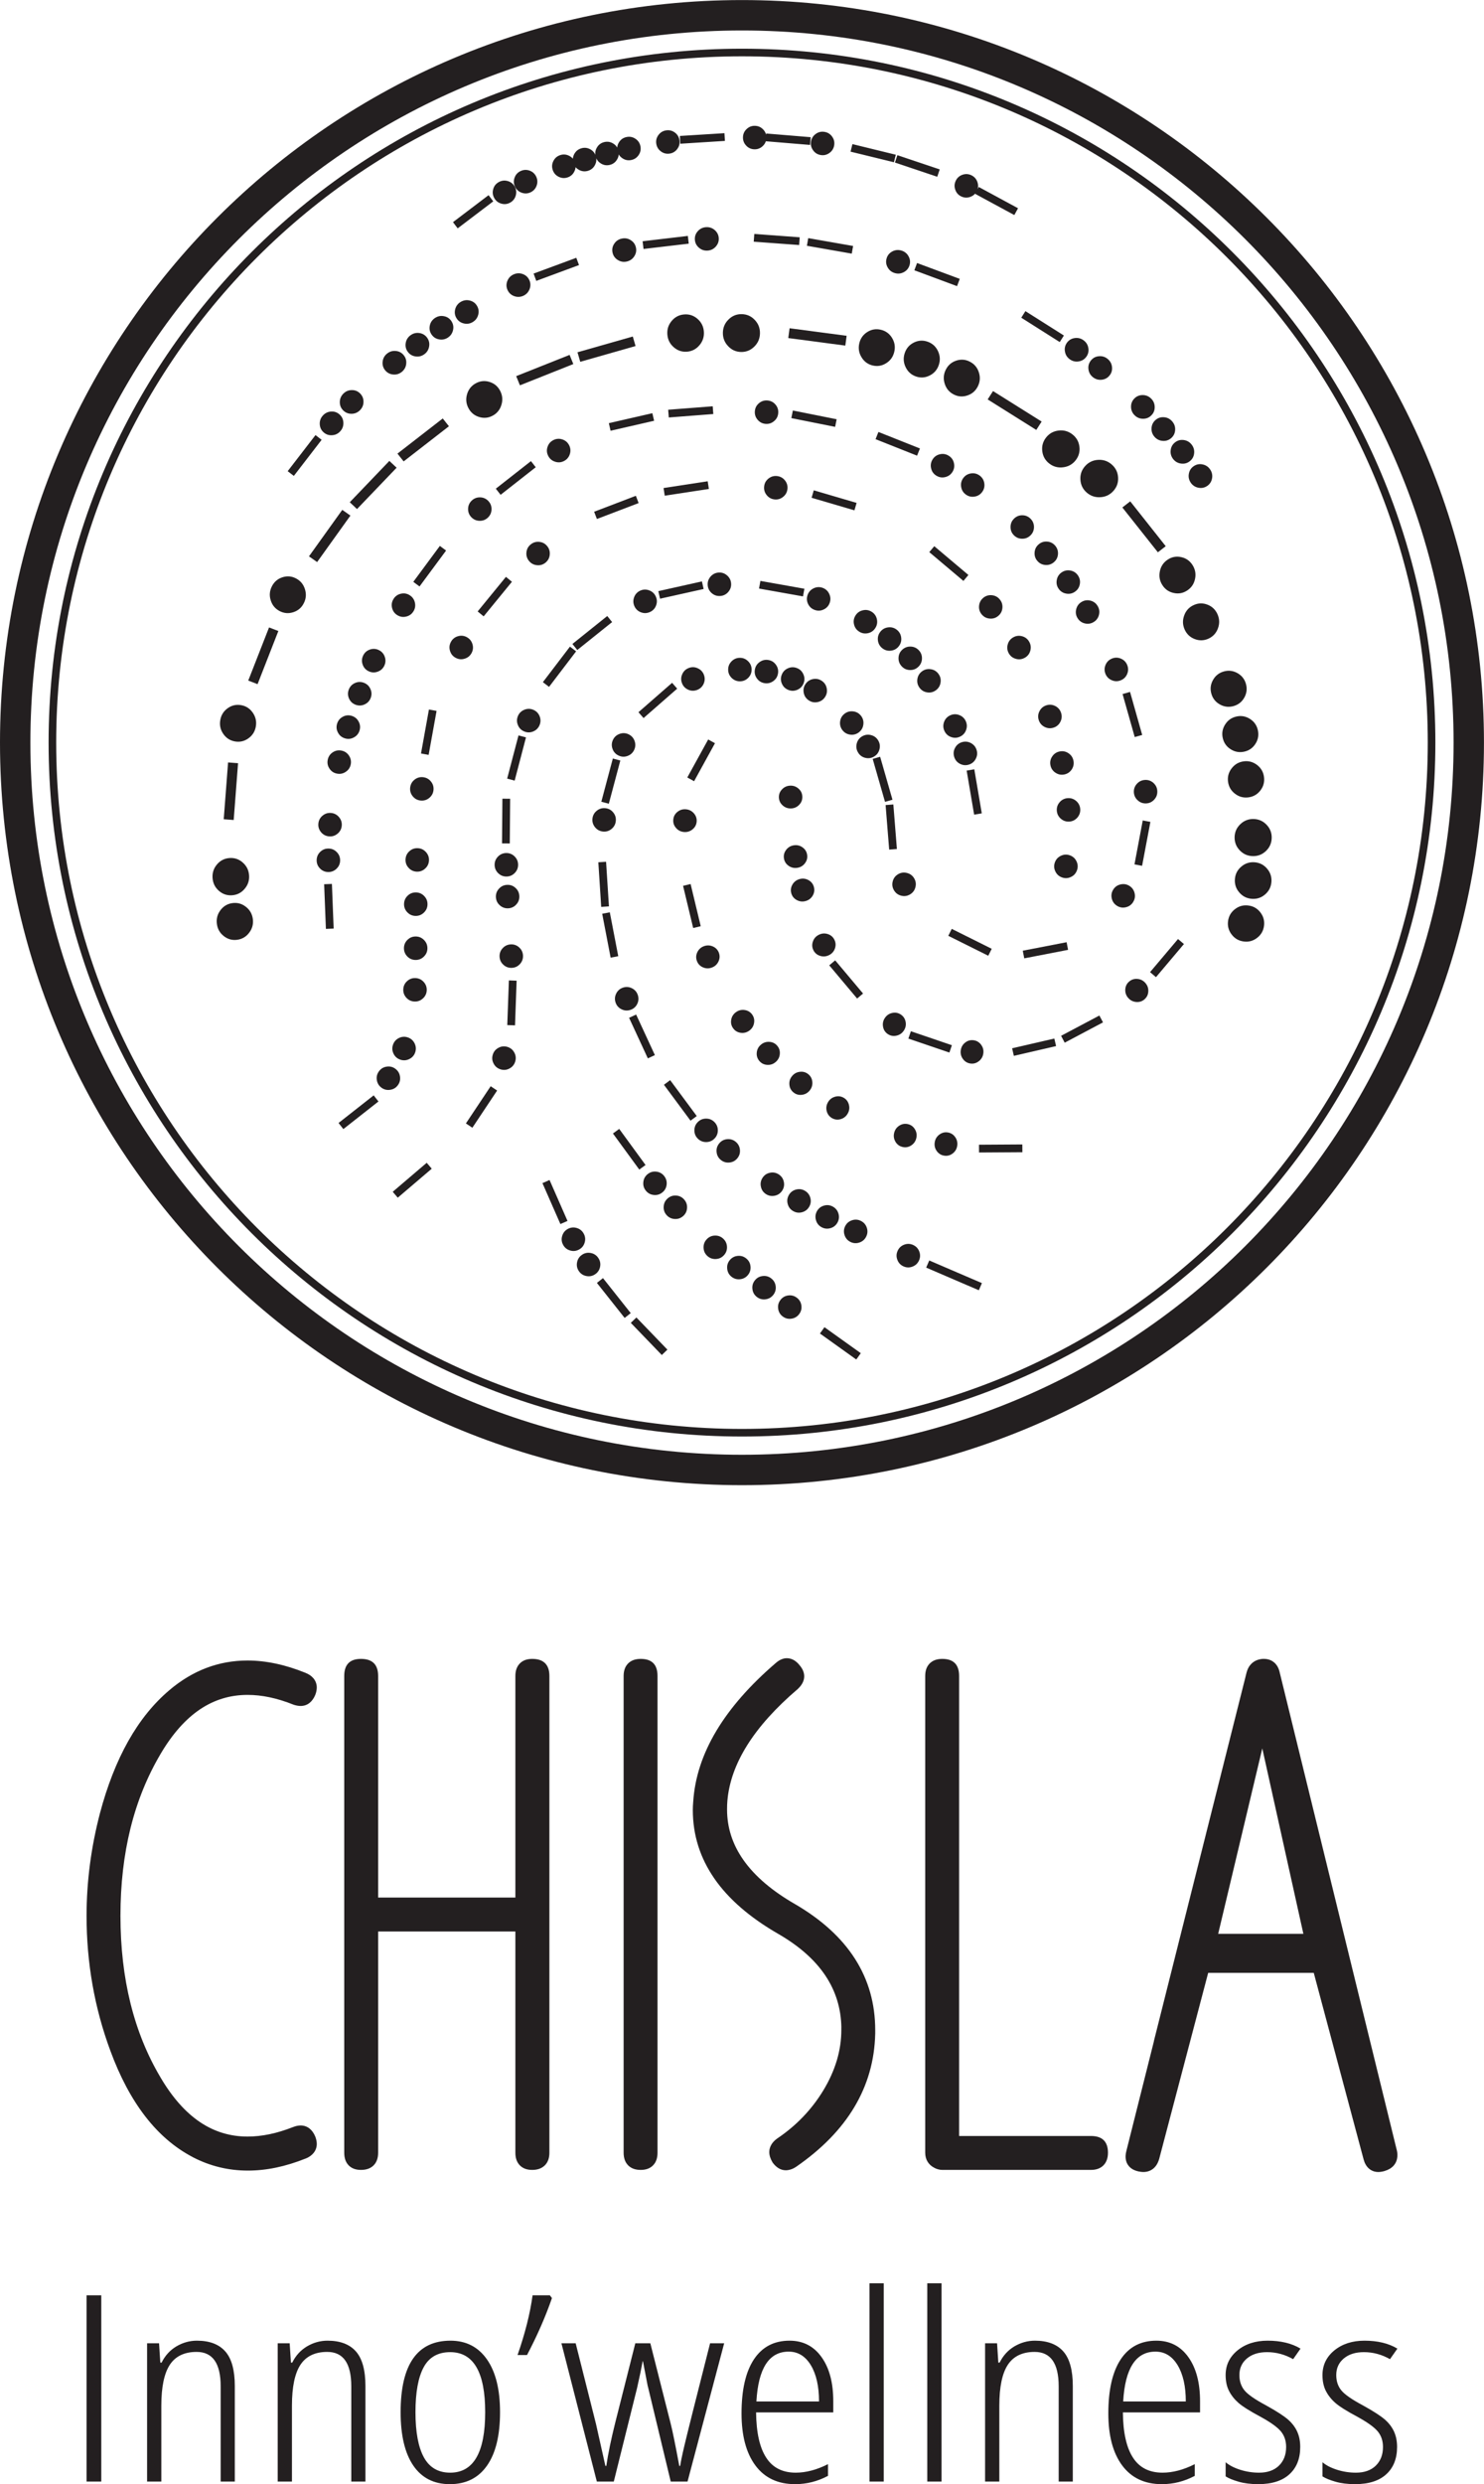 <?xml version="1.0" encoding="UTF-8"?> <svg xmlns="http://www.w3.org/2000/svg" width="694" height="1161" viewBox="0 0 694 1161" fill="none"><path d="M40.48 1159.78V1072.73H47.359V1159.78H40.48ZM103.196 1159.78V1115.26C103.196 1104.55 99.46 1099.19 91.954 1099.19C86.249 1099.19 82.056 1101.2 79.423 1105.2C76.787 1109.2 75.446 1115.58 75.446 1124.3V1159.78H68.783V1095.16H74.389L74.964 1104.18H75.585C77.189 1100.93 79.466 1098.42 82.467 1096.62C85.489 1094.84 88.672 1093.94 92.099 1093.94C97.995 1093.94 102.426 1095.63 105.372 1098.98C108.322 1102.33 109.806 1107.71 109.806 1115.14V1159.78H103.196ZM164.279 1159.78V1115.26C164.279 1104.55 160.54 1099.19 153.035 1099.19C147.336 1099.19 143.142 1101.2 140.507 1105.2C137.871 1109.2 136.529 1115.58 136.529 1124.3V1159.78H129.864V1095.16H135.47L136.053 1104.18H136.675C138.278 1100.93 140.556 1098.42 143.553 1096.62C146.569 1094.84 149.753 1093.94 153.185 1093.94C159.076 1093.94 163.513 1095.63 166.458 1098.98C169.403 1102.33 170.895 1107.71 170.895 1115.14V1159.78H164.279ZM233.846 1127.35C233.846 1138.22 231.812 1146.56 227.755 1152.34C223.71 1158.11 217.932 1161 210.385 1161C202.959 1161 197.252 1158.11 193.297 1152.34C189.341 1146.56 187.354 1138.22 187.354 1127.35C187.354 1105.08 195.141 1093.94 210.67 1093.94C217.978 1093.94 223.663 1096.87 227.736 1102.7C231.812 1108.54 233.846 1116.74 233.846 1127.35ZM194.301 1127.35C194.301 1136.67 195.623 1143.73 198.234 1148.48C200.87 1153.26 204.971 1155.63 210.53 1155.63C221.432 1155.63 226.899 1146.21 226.899 1127.35C226.899 1108.65 221.432 1099.3 210.53 1099.3C204.826 1099.3 200.679 1101.65 198.139 1106.34C195.601 1111.01 194.301 1118.02 194.301 1127.35ZM258.122 1074.03C255.125 1082.69 251.243 1091.57 246.469 1100.64H242.038C245.563 1090.53 247.909 1081.22 249.065 1072.73H257.134L258.122 1074.03ZM313.666 1159.78L303.146 1116.01C303.048 1115.68 302.955 1115.36 302.883 1115C302.81 1114.63 302.09 1110.83 300.678 1103.55H300.533L299.555 1108.61L297.943 1116.01L287.044 1159.78H279.113L262.554 1095.16H269.216L278.703 1132.8L283.112 1152.46H283.543C284.383 1146.77 285.749 1140.19 287.618 1132.67L297.105 1095.16H304.131L313.666 1132.8C314.405 1135.62 315.751 1142.16 317.673 1152.46H318.1C318.242 1151.15 318.913 1147.85 320.163 1142.57C321.409 1137.28 325.386 1121.48 332.073 1095.16H338.662L321.53 1159.78H313.666ZM371.848 1161C363.8 1161 357.612 1158.09 353.281 1152.28C348.943 1146.45 346.783 1138.34 346.783 1127.94C346.783 1116.91 348.724 1108.49 352.583 1102.66C356.446 1096.85 362.002 1093.94 369.239 1093.94C375.565 1093.94 380.549 1096.5 384.187 1101.6C387.858 1106.71 389.68 1113.57 389.68 1122.23V1127.47H353.59C353.689 1136.88 355.268 1143.93 358.312 1148.6C361.331 1153.3 365.957 1155.63 372.138 1155.63C376.906 1155.63 381.942 1154.31 387.212 1151.65V1157.12C382.345 1159.7 377.221 1161 371.848 1161ZM368.831 1099.06C359.654 1099.06 354.622 1106.83 353.736 1122.35H383.019C383.019 1115.24 381.726 1109.59 379.184 1105.38C376.622 1101.18 373.194 1099.06 368.831 1099.06ZM413.281 1159.78H406.618V1067.12H413.281V1159.78ZM440.314 1159.78H433.648V1067.12H440.314V1159.78ZM495.094 1159.78V1115.26C495.094 1104.55 491.357 1099.19 483.852 1099.19C478.153 1099.19 473.96 1101.2 471.323 1105.2C468.682 1109.2 467.343 1115.58 467.343 1124.3V1159.78H460.682V1095.16H466.287L466.868 1104.18H467.486C469.093 1100.93 471.368 1098.42 474.362 1096.62C477.384 1094.84 480.572 1093.94 483.994 1093.94C489.893 1093.94 494.327 1095.63 497.272 1098.98C500.217 1102.33 501.704 1107.71 501.704 1115.14V1159.78H495.094ZM543.378 1161C535.331 1161 529.145 1158.09 524.809 1152.28C520.473 1146.45 518.316 1138.34 518.316 1127.94C518.316 1116.91 520.257 1108.49 524.113 1102.66C527.97 1096.85 533.53 1093.94 540.772 1093.94C547.095 1093.94 552.074 1096.5 555.72 1101.6C559.385 1106.71 561.209 1113.57 561.209 1122.23V1127.47H525.121C525.214 1136.88 526.801 1143.93 529.84 1148.6C532.861 1153.3 537.485 1155.63 543.668 1155.63C548.439 1155.63 553.47 1154.31 558.739 1151.65V1157.12C553.878 1159.7 548.748 1161 543.378 1161ZM540.362 1099.06C531.184 1099.06 526.153 1106.83 525.263 1122.35H554.546C554.546 1115.24 553.257 1109.59 550.708 1105.38C548.152 1101.18 544.725 1099.06 540.362 1099.06ZM608.058 1143.61C608.058 1149.05 606.383 1153.3 603.003 1156.38C599.647 1159.45 594.756 1161 588.411 1161C584.932 1161 581.888 1160.61 579.277 1159.86C576.643 1159.11 574.604 1158.27 573.17 1157.36V1150.75C574.894 1152.22 577.191 1153.39 580.043 1154.29C582.898 1155.19 585.822 1155.63 588.813 1155.63C592.741 1155.63 595.839 1154.54 598.089 1152.37C600.342 1150.16 601.47 1147.26 601.47 1143.61C601.47 1140.76 600.652 1138.34 599.048 1136.37C597.416 1134.4 594.353 1132.19 589.795 1129.67C584.597 1126.9 581.05 1124.67 579.159 1123C577.265 1121.33 575.8 1119.47 574.749 1117.41C573.693 1115.34 573.17 1112.88 573.17 1110.01C573.17 1105.38 575.015 1101.54 578.704 1098.5C582.413 1095.47 587.116 1093.94 592.82 1093.94C598.949 1093.94 604.084 1095.18 608.198 1097.65L604.752 1102.58C600.915 1100.41 596.841 1099.3 592.552 1099.3C588.596 1099.3 585.485 1100.29 583.134 1102.26C580.785 1104.22 579.616 1106.81 579.616 1110.01C579.616 1112.88 580.429 1115.28 582.005 1117.19C583.59 1119.12 586.971 1121.45 592.12 1124.2C597.178 1127 600.629 1129.26 602.521 1130.95C604.388 1132.63 605.781 1134.5 606.693 1136.56C607.604 1138.61 608.058 1140.94 608.058 1143.61ZM653.349 1143.61C653.349 1149.05 651.67 1153.3 648.29 1156.38C644.937 1159.45 640.048 1161 633.698 1161C630.225 1161 627.181 1160.61 624.567 1159.86C621.934 1159.11 619.892 1158.27 618.46 1157.36V1150.75C620.182 1152.22 622.481 1153.39 625.333 1154.29C628.185 1155.19 631.111 1155.63 634.106 1155.63C638.036 1155.63 641.126 1154.54 643.376 1152.37C645.635 1150.16 646.757 1147.26 646.757 1143.61C646.757 1140.76 645.947 1138.34 644.334 1136.37C642.703 1134.4 639.64 1132.19 635.091 1129.67C629.888 1126.9 626.343 1124.67 624.449 1123C622.552 1121.33 621.093 1119.47 620.037 1117.41C618.983 1115.34 618.46 1112.88 618.46 1110.01C618.46 1105.38 620.302 1101.54 623.992 1098.5C627.709 1095.47 632.403 1093.94 638.108 1093.94C644.242 1093.94 649.371 1095.18 653.494 1097.65L650.039 1102.58C646.204 1100.41 642.131 1099.3 637.845 1099.3C633.889 1099.3 630.775 1100.29 628.429 1102.26C626.08 1104.22 624.903 1106.81 624.903 1110.01C624.903 1112.88 625.716 1115.28 627.298 1117.19C628.878 1119.12 632.258 1121.45 637.41 1124.2C642.468 1127 645.919 1129.26 647.814 1130.95C649.683 1132.63 651.071 1134.5 651.983 1136.56C652.891 1138.61 653.349 1140.94 653.349 1143.61Z" fill="#231F20"></path><path d="M142.858 1008.84C138.175 1010.71 133.598 1012.11 129.155 1013.04C124.611 1013.99 120.196 1014.45 115.915 1014.45C106.825 1014.45 98.184 1012.35 90.112 1008.15V1008.13C81.725 1003.75 74.293 997.369 67.847 989.008C61.464 980.719 56.028 970.494 51.569 958.333C47.871 948.338 45.096 938.08 43.253 927.595C41.406 917.083 40.48 906.332 40.48 895.362C40.48 887.409 41.009 879.413 42.052 871.381C43.092 863.406 44.655 855.428 46.738 847.462V847.448C50.17 834.529 54.596 823.283 59.975 813.723C65.414 804.073 71.857 796.112 79.286 789.86L79.281 789.851C84.706 785.269 90.451 781.827 96.522 779.522C102.623 777.217 109.032 776.059 115.754 776.059C120.032 776.059 124.45 776.544 129.013 777.51C133.521 778.463 138.152 779.908 142.885 781.827C144.47 782.46 145.715 783.327 146.611 784.414C147.626 785.646 148.143 787.091 148.143 788.682C148.143 789.208 148.077 789.775 147.957 790.377V790.399C147.848 790.952 147.684 791.486 147.481 792.02L147.44 792.129C146.772 793.714 145.902 794.954 144.832 795.824L144.82 795.83C143.6 796.818 142.193 797.309 140.597 797.309C140.074 797.309 139.529 797.253 138.976 797.155L138.955 797.147C138.412 797.051 137.857 796.903 137.337 796.728L137.186 796.67C133.365 795.143 129.67 794.002 126.098 793.246H126.087C122.556 792.495 119.115 792.129 115.754 792.129C107.638 792.129 100.242 794.379 93.552 798.872C86.737 803.454 80.586 810.4 75.109 819.694V819.703C68.874 830.228 64.171 841.798 61.04 854.385C57.908 866.986 56.334 880.658 56.334 895.362C56.334 910.102 57.914 923.782 61.045 936.374C64.177 948.97 68.874 960.504 75.101 970.962L75.109 970.984C80.586 980.275 86.737 987.221 93.552 991.803C100.242 996.296 107.638 998.546 115.754 998.546C119.121 998.546 122.567 998.174 126.098 997.44C129.673 996.696 133.376 995.554 137.206 994.048V994.054C137.759 993.837 138.322 993.662 138.867 993.55C139.472 993.424 140.063 993.367 140.597 993.367C142.193 993.367 143.6 993.86 144.82 994.845L144.832 994.853C145.902 995.721 146.772 996.956 147.44 998.546L147.481 998.658C147.678 999.192 147.842 999.723 147.957 1000.28L147.968 1000.3C148.08 1000.87 148.143 1001.43 148.143 1001.99C148.143 1003.59 147.626 1005.02 146.611 1006.26C145.715 1007.35 144.456 1008.23 142.863 1008.86L142.858 1008.84ZM565.01 922.03L542.173 1008.7C541.662 1010.64 540.81 1012.19 539.606 1013.29H539.601C538.265 1014.49 536.626 1015.11 534.64 1015.11C534.063 1015.11 533.401 1015.03 532.664 1014.88V1014.89C530.639 1014.5 529.063 1013.67 527.973 1012.42H527.979C526.82 1011.1 526.287 1009.42 526.402 1007.4C526.415 1007.08 526.459 1006.74 526.509 1006.42V1006.38C526.547 1006.16 526.618 1005.84 526.728 1005.42H526.717L539.601 954.128L539.642 953.832L582.969 781.682L582.98 781.66C583.473 779.782 584.357 778.287 585.63 777.203V777.195C586.919 776.089 588.529 775.465 590.458 775.303L590.677 775.295H590.997C592.861 775.295 594.446 775.816 595.744 776.867C596.986 777.874 597.857 779.306 598.347 781.162L598.358 781.22L653.198 1004.83H653.209C653.321 1005.29 653.409 1005.77 653.455 1006.24V1006.28C653.501 1006.77 653.518 1007.27 653.488 1007.73H653.482C653.379 1009.49 652.782 1010.98 651.676 1012.2C650.661 1013.31 649.248 1014.13 647.447 1014.67L647.428 1014.67C646.96 1014.8 646.5 1014.91 646.029 1014.98C645.512 1015.07 645.041 1015.11 644.6 1015.11C642.829 1015.11 641.313 1014.53 640.081 1013.41C638.975 1012.41 638.171 1010.99 637.689 1009.19L614.384 922.03H565.01ZM569.685 903.794H609.529L590.316 817.137L569.685 903.794ZM448.528 998.28H510.162C515.483 998.28 518.144 1000.89 518.144 1006.1C518.144 1008.61 517.429 1010.58 516.028 1012C514.618 1013.42 512.658 1014.13 510.162 1014.13H440.653C440.037 1014.13 439.375 1014.04 438.707 1013.85C438.061 1013.69 437.445 1013.43 436.895 1013.12C435.546 1012.42 434.514 1011.48 433.799 1010.31C433.049 1009.08 432.677 1007.67 432.677 1006.1V783.287C432.677 780.784 433.385 778.822 434.793 777.42C436.197 776.01 438.16 775.303 440.653 775.303C445.928 775.303 448.528 777.967 448.528 783.287V998.28ZM373.055 789.397C362.763 798.185 354.863 806.967 349.384 815.719C343.988 824.34 340.909 832.969 340.17 841.587H340.164C340.11 842.345 340.066 843.019 340.044 843.564C340.022 844.056 340.011 844.776 340.011 845.674C340.011 854.246 342.617 862.198 347.809 869.495C353.109 876.951 361.118 883.763 371.823 889.925H371.834C384.261 897.177 393.6 905.694 399.852 915.492C406.159 925.366 409.304 936.487 409.304 948.844V950.566L409.293 950.638C408.989 963.028 405.724 974.425 399.516 984.803C393.352 995.119 384.285 1004.4 372.346 1012.65L372.31 1012.69C371.558 1013.19 370.772 1013.58 369.984 1013.85L369.978 1013.85C369.105 1014.15 368.256 1014.3 367.465 1014.3C366.231 1014.3 365.079 1013.94 363.981 1013.26C363.05 1012.67 362.194 1011.85 361.403 1010.8L361.233 1010.53C360.787 1009.77 360.433 1009.02 360.185 1008.28L360.176 1008.27C359.9 1007.43 359.757 1006.6 359.757 1005.77C359.757 1004.54 360.097 1003.36 360.771 1002.27L360.762 1002.26C361.345 1001.29 362.177 1000.41 363.245 999.606L363.373 999.512C367.884 996.488 371.93 993.093 375.513 989.359C379.132 985.595 382.301 981.46 385.016 976.995C387.828 972.364 389.943 967.646 391.364 962.888C392.757 958.207 393.452 953.454 393.452 948.683V947.547H393.472C393.31 938.584 390.797 930.48 385.95 923.251C381.026 915.911 373.66 909.409 363.861 903.772C350.667 896.161 340.747 887.576 334.113 878.024V878.011C327.371 868.298 324.004 857.611 324.004 845.94C324.004 844.749 324.064 843.487 324.179 842.093H324.185C324.896 830.866 328.507 819.812 334.996 808.949C341.432 798.193 350.702 787.609 362.796 777.222C363.571 776.552 364.348 776.018 365.128 775.654C366.056 775.213 366.997 774.98 367.95 774.98C369.111 774.98 370.222 775.276 371.3 775.9C372.242 776.453 373.118 777.236 373.931 778.26L373.922 778.269C374.571 779.004 375.078 779.782 375.436 780.565L375.447 780.574C375.871 781.526 376.093 782.492 376.093 783.448C376.093 784.554 375.798 785.632 375.223 786.698C374.741 787.582 374.054 788.444 373.178 789.284L373.055 789.397ZM307.49 1006.1C307.49 1008.6 306.806 1010.56 305.429 1011.97C304.039 1013.41 302.104 1014.13 299.624 1014.13C297.124 1014.13 295.17 1013.42 293.758 1012C292.354 1010.58 291.639 1008.61 291.639 1006.1V783.287C291.639 780.784 292.354 778.822 293.758 777.42C295.159 776.01 297.122 775.303 299.624 775.303C304.89 775.303 307.49 777.967 307.49 783.287V1006.1ZM241.02 886.84V783.287C241.02 780.812 241.707 778.862 243.083 777.455L243.081 777.447C244.477 776.018 246.412 775.303 248.892 775.303C254.194 775.303 256.926 777.967 256.926 783.287V1006.1C256.926 1008.62 256.209 1010.59 254.793 1012H254.783C253.357 1013.42 251.388 1014.13 248.892 1014.13C246.412 1014.13 244.477 1013.41 243.081 1011.97C241.704 1010.56 241.02 1008.6 241.02 1006.1V902.701H176.832V1006.1C176.832 1008.62 176.129 1010.59 174.716 1012.01C173.296 1013.43 171.322 1014.13 168.804 1014.13C166.343 1014.13 164.419 1013.41 163.025 1011.97C161.665 1010.55 160.981 1008.59 160.981 1006.1V783.287C160.981 777.967 163.589 775.303 168.804 775.303C174.182 775.303 176.832 777.967 176.832 783.287V886.84H241.02Z" fill="#231F20"></path><path fill-rule="evenodd" clip-rule="evenodd" d="M346.996 0.028C538.635 0.028 693.982 155.403 693.982 347.067C693.982 538.732 538.635 694.116 346.996 694.116C155.348 694.116 0 538.732 0 347.067C0 155.403 155.348 0.028 346.996 0.028ZM582.307 111.72C522.088 51.49 438.893 14.241 346.996 14.241C255.1 14.241 171.9 51.49 111.681 111.72C51.465 171.949 14.214 255.152 14.214 347.067C14.214 438.981 51.465 522.191 111.681 582.418C171.905 642.644 255.1 679.9 346.996 679.9C438.893 679.9 522.088 642.644 582.307 582.418C642.523 522.185 679.774 438.981 679.774 347.067C679.774 255.152 642.523 171.949 582.307 111.72Z" fill="#231F20"></path><path d="M346.997 22.756C436.535 22.756 517.608 59.059 576.28 117.747C634.963 176.428 671.259 257.514 671.259 347.067C671.259 436.626 634.963 517.698 576.28 576.387C517.608 635.074 436.535 671.372 346.997 671.372C257.455 671.372 176.387 635.074 117.707 576.387C59.026 517.704 22.73 436.626 22.73 347.067C22.73 257.514 59.026 176.428 117.707 117.747C176.387 59.059 257.46 22.756 346.997 22.756ZM573.77 120.256C515.739 62.22 435.557 26.316 346.997 26.316C258.432 26.316 178.256 62.22 120.219 120.256C62.185 178.299 26.281 258.488 26.281 347.067C26.281 435.638 62.185 515.834 120.219 573.874C178.256 631.917 258.438 667.819 346.997 667.819C435.557 667.819 515.739 631.917 573.77 573.869C631.805 515.828 667.703 435.638 667.703 347.067C667.703 258.488 631.805 178.299 573.77 120.256Z" fill="#231F20"></path><path d="M230.672 94.101L214.034 106.723L211.842 103.828L228.482 91.213L230.672 94.101ZM231.134 92.552C230.392 91.241 230.231 89.847 230.652 88.396C231.06 86.931 231.93 85.838 233.244 85.109C234.566 84.373 235.955 84.198 237.408 84.611C238.872 85.018 239.97 85.887 240.712 87.204C241.45 88.522 241.612 89.924 241.196 91.381C240.785 92.839 239.918 93.946 238.598 94.689C237.282 95.425 235.894 95.586 234.435 95.166C232.976 94.752 231.873 93.883 231.134 92.552ZM240.813 87.183C240.183 85.81 240.129 84.408 240.662 82.992C241.185 81.57 242.138 80.553 243.509 79.923C244.88 79.292 246.279 79.236 247.697 79.754C249.125 80.28 250.152 81.233 250.785 82.607C251.417 83.981 251.471 85.389 250.937 86.812C250.415 88.235 249.457 89.265 248.085 89.896C246.72 90.526 245.321 90.575 243.903 90.043C242.474 89.524 241.445 88.564 240.813 87.183ZM258.495 79.467C258.008 78.038 258.095 76.643 258.777 75.276C259.442 73.924 260.493 73.005 261.916 72.515C263.348 72.031 264.745 72.115 266.105 72.781C267.468 73.454 268.393 74.498 268.88 75.935C269.373 77.365 269.277 78.766 268.606 80.126C267.938 81.5 266.885 82.425 265.453 82.908C264.03 83.392 262.637 83.294 261.276 82.628C259.913 81.962 258.982 80.904 258.495 79.467ZM268.155 76.215C267.697 74.772 267.829 73.377 268.533 72.038C269.233 70.7 270.303 69.803 271.738 69.354C273.178 68.892 274.574 69.011 275.915 69.705C277.267 70.405 278.168 71.478 278.622 72.921C279.077 74.372 278.953 75.767 278.244 77.112C277.552 78.458 276.473 79.362 275.033 79.818C273.596 80.266 272.209 80.147 270.862 79.439C269.515 78.745 268.609 77.666 268.155 76.215ZM278.537 73.019C278.181 71.555 278.4 70.174 279.191 68.878C279.977 67.588 281.104 66.768 282.566 66.411C284.036 66.053 285.424 66.263 286.719 67.048C288.016 67.826 288.845 68.955 289.204 70.427C289.56 71.905 289.346 73.293 288.55 74.582C287.767 75.886 286.637 76.713 285.169 77.07C283.705 77.428 282.322 77.21 281.031 76.419C279.728 75.634 278.901 74.498 278.537 73.019ZM288.733 70.469C288.443 68.99 288.716 67.616 289.565 66.355C290.403 65.093 291.563 64.329 293.044 64.035C294.525 63.74 295.902 64.007 297.158 64.848C298.42 65.682 299.203 66.852 299.499 68.331C299.791 69.824 299.518 71.197 298.67 72.459C297.831 73.72 296.66 74.498 295.182 74.793C293.707 75.094 292.336 74.821 291.076 73.966C289.806 73.125 289.032 71.961 288.733 70.469ZM306.905 67.139C306.689 65.647 307.029 64.294 307.94 63.075C308.846 61.862 310.042 61.147 311.534 60.93C313.026 60.713 314.386 61.042 315.602 61.946C316.823 62.843 317.542 64.049 317.762 65.542C317.983 67.049 317.641 68.408 316.729 69.627C315.829 70.847 314.624 71.569 313.127 71.786C311.644 72.003 310.286 71.66 309.07 70.756C307.853 69.852 307.13 68.646 306.905 67.139ZM339.01 65.857L318.169 67.168L317.942 63.544L338.783 62.241L339.01 65.857ZM347.452 64.084C347.504 62.577 348.084 61.302 349.198 60.278C350.307 59.241 351.615 58.758 353.115 58.807C354.629 58.863 355.907 59.437 356.936 60.545C357.976 61.645 358.469 62.956 358.417 64.469C358.365 65.983 357.779 67.259 356.668 68.296C355.565 69.333 354.251 69.831 352.738 69.775C351.232 69.726 349.965 69.144 348.927 68.023C347.893 66.922 347.402 65.605 347.452 64.084ZM378.837 67.735L358.029 66.011L358.327 62.395L379.138 64.119L378.837 67.735ZM379.272 66.172C379.51 64.687 380.241 63.488 381.473 62.605C382.694 61.715 384.051 61.386 385.534 61.624C387.032 61.855 388.225 62.584 389.118 63.804C390.018 65.03 390.35 66.39 390.112 67.882C389.879 69.382 389.142 70.581 387.911 71.471C386.69 72.368 385.324 72.704 383.832 72.459C382.346 72.228 381.155 71.499 380.269 70.265C379.371 69.046 379.039 67.679 379.272 66.172ZM418.058 75.837L397.773 70.875L398.638 67.35L418.918 72.312L418.058 75.837ZM438.311 82.614L418.51 75.963L419.663 72.522L439.463 79.173L438.311 82.614ZM446.944 84.52C447.585 83.154 448.622 82.207 450.051 81.696C451.474 81.184 452.867 81.254 454.228 81.892C455.599 82.537 456.546 83.567 457.058 84.99C457.581 86.412 457.521 87.814 456.878 89.181C456.229 90.554 455.189 91.501 453.766 92.012C452.336 92.531 450.935 92.468 449.569 91.83C448.206 91.185 447.264 90.155 446.758 88.725C446.233 87.302 446.295 85.894 446.944 84.52ZM474.357 100.513L455.999 90.575L457.726 87.387L476.087 97.325L474.357 100.513Z" fill="#231F20"></path><path d="M150.415 205.554L137.413 222.423L134.539 220.209L147.544 203.34L150.415 205.554ZM151.291 202.015C150.174 200.999 149.589 199.723 149.531 198.195C149.468 196.668 149.961 195.336 150.992 194.201C152.024 193.058 153.305 192.435 154.833 192.343C156.363 192.245 157.69 192.701 158.802 193.717C159.929 194.74 160.526 196.023 160.581 197.551C160.644 199.079 160.16 200.424 159.122 201.566C158.093 202.709 156.809 203.319 155.282 203.403C153.749 203.501 152.419 203.038 151.291 202.015ZM160.493 191.804C159.423 190.732 158.895 189.435 158.914 187.9C158.931 186.372 159.484 185.069 160.568 183.976C161.659 182.889 162.963 182.329 164.49 182.315C166.023 182.287 167.328 182.812 168.393 183.877C169.469 184.95 170.002 186.253 169.989 187.788C169.978 189.323 169.425 190.64 168.335 191.727C167.249 192.813 165.941 193.374 164.408 193.381C162.875 193.402 161.572 192.876 160.493 191.804ZM180.108 173.05C179.156 171.879 178.767 170.534 178.942 169.006C179.114 167.492 179.802 166.244 180.987 165.277C182.183 164.303 183.547 163.883 185.068 164.03C186.593 164.163 187.833 164.815 188.788 165.985C189.746 167.17 190.14 168.522 189.965 170.05C189.798 171.571 189.111 172.825 187.915 173.799C186.724 174.767 185.363 175.173 183.839 175.026C182.315 174.886 181.072 174.227 180.108 173.05ZM190.718 164.443C189.82 163.238 189.489 161.871 189.727 160.357C189.965 158.851 190.704 157.638 191.936 156.72C193.167 155.802 194.544 155.438 196.064 155.641C197.577 155.844 198.789 156.559 199.695 157.764C200.602 158.984 200.939 160.35 200.695 161.864C200.462 163.378 199.726 164.605 198.489 165.523C197.26 166.441 195.88 166.791 194.364 166.581C192.842 166.385 191.627 165.67 190.718 164.443ZM201.793 156.293C200.949 155.045 200.684 153.665 200.999 152.165C201.311 150.672 202.107 149.502 203.38 148.647C204.658 147.785 206.052 147.483 207.554 147.764C209.065 148.037 210.239 148.808 211.077 150.062C211.928 151.324 212.196 152.704 211.882 154.204C211.576 155.704 210.779 156.895 209.501 157.75C208.225 158.612 206.829 158.893 205.324 158.612C203.815 158.332 202.636 157.561 201.793 156.293ZM213.428 148.626C212.667 147.322 212.492 145.927 212.894 144.449C213.294 142.977 214.165 141.848 215.484 141.078C216.814 140.3 218.221 140.089 219.702 140.454C221.194 140.825 222.321 141.659 223.082 142.963C223.854 144.273 224.035 145.675 223.625 147.154C223.233 148.633 222.365 149.761 221.033 150.546C219.708 151.324 218.303 151.527 216.82 151.149C215.334 150.777 214.201 149.936 213.428 148.626ZM237.338 135.499C236.722 134.118 236.703 132.717 237.269 131.287C237.833 129.871 238.824 128.855 240.22 128.231C241.635 127.608 243.053 127.552 244.487 128.084C245.927 128.624 246.951 129.577 247.567 130.958C248.177 132.345 248.205 133.754 247.633 135.177C247.074 136.606 246.086 137.636 244.679 138.267C243.278 138.884 241.852 138.926 240.422 138.386C238.986 137.854 237.957 136.887 237.338 135.499ZM270.773 123.886L250.797 131.273L249.54 127.867L269.514 120.487L270.773 123.886ZM286.457 118.048C286.137 116.576 286.394 115.196 287.24 113.913C288.077 112.638 289.246 111.839 290.749 111.516C292.254 111.18 293.656 111.411 294.954 112.231C296.251 113.044 297.064 114.187 297.389 115.658C297.712 117.137 297.452 118.532 296.61 119.807C295.775 121.097 294.595 121.903 293.093 122.232C291.592 122.562 290.196 122.316 288.896 121.496C287.596 120.69 286.783 119.534 286.457 118.048ZM322.098 113.871L300.946 116.359L300.521 112.75L321.672 110.262L322.098 113.871ZM324.956 111.937C324.871 110.43 325.348 109.113 326.382 107.984C327.414 106.856 328.698 106.253 330.231 106.169C331.772 106.085 333.124 106.534 334.268 107.543C335.421 108.552 336.042 109.813 336.127 111.313C336.209 112.834 335.732 114.166 334.695 115.294C333.672 116.429 332.377 117.039 330.839 117.123C329.308 117.207 327.961 116.745 326.812 115.728C325.66 114.726 325.038 113.458 324.956 111.937ZM373.728 114.516L352.487 112.96L352.755 109.337L373.991 110.9L373.728 114.516ZM398.33 118.539L377.352 114.866L377.976 111.292L398.951 114.958L398.33 118.539ZM414.633 120.739C415.06 119.289 415.96 118.209 417.318 117.502C418.67 116.787 420.083 116.661 421.553 117.102C423.028 117.544 424.145 118.42 424.881 119.765C425.625 121.104 425.782 122.498 425.352 123.942C424.917 125.407 424.016 126.486 422.658 127.201C421.303 127.923 419.886 128.056 418.41 127.615C416.935 127.173 415.835 126.283 415.098 124.937C414.346 123.599 414.198 122.197 414.633 120.739ZM447.57 133.733L427.604 126.318L428.866 122.926L448.831 130.334L447.57 133.733ZM495.591 159.874L477.602 148.478L479.541 145.416L497.537 156.804L495.591 159.874ZM498.95 160.189C499.834 158.963 501.031 158.234 502.55 158.003C504.052 157.771 505.432 158.108 506.683 159.005C507.931 159.902 508.703 161.1 508.963 162.607C509.231 164.121 508.924 165.488 508.045 166.714C507.159 167.955 505.955 168.683 504.444 168.915C502.925 169.153 501.539 168.824 500.286 167.919C499.04 167.022 498.282 165.824 498.025 164.31C497.757 162.803 498.066 161.43 498.95 160.189ZM510.192 168.445C511.147 167.268 512.382 166.616 513.911 166.483C515.43 166.343 516.788 166.763 517.979 167.73C519.17 168.704 519.863 169.952 520.035 171.473C520.21 172.993 519.821 174.339 518.869 175.516C517.905 176.687 516.665 177.353 515.135 177.486C513.611 177.633 512.245 177.213 511.049 176.238C509.858 175.271 509.179 174.024 509.012 172.503C508.837 170.982 509.231 169.623 510.192 168.445ZM530.496 186.239C531.556 185.167 532.856 184.634 534.386 184.641C535.916 184.648 537.219 185.188 538.317 186.274C539.414 187.354 539.978 188.657 540.006 190.185C540.036 191.72 539.521 193.023 538.456 194.103C537.391 195.182 536.091 195.722 534.558 195.715C533.023 195.715 531.706 195.161 530.609 194.082C529.516 193.002 528.958 191.699 528.939 190.164C528.906 188.629 529.429 187.326 530.496 186.239ZM540.356 196.317C541.492 195.315 542.819 194.881 544.352 195C545.877 195.112 547.136 195.75 548.152 196.906C549.173 198.062 549.648 199.401 549.561 200.929C549.482 202.464 548.877 203.725 547.744 204.727C546.599 205.722 545.264 206.171 543.736 206.052C542.203 205.94 540.925 205.302 539.912 204.146C538.897 202.996 538.437 201.644 538.524 200.123C538.601 198.588 539.217 197.319 540.356 196.317ZM549.512 206.746C550.697 205.814 552.055 205.449 553.577 205.652C555.087 205.849 556.314 206.563 557.264 207.769C558.213 208.988 558.613 210.348 558.443 211.869C558.276 213.397 557.597 214.623 556.41 215.555C555.213 216.494 553.858 216.859 552.333 216.655C550.812 216.452 549.575 215.751 548.625 214.539C547.681 213.326 547.292 211.96 547.47 210.432C547.634 208.911 548.318 207.678 549.512 206.746ZM558.288 217.84C559.546 216.999 560.923 216.732 562.423 217.055C563.921 217.363 565.09 218.162 565.943 219.431C566.803 220.713 567.099 222.108 566.816 223.608C566.537 225.114 565.773 226.292 564.52 227.133C563.255 227.981 561.873 228.247 560.373 227.932C558.873 227.623 557.688 226.824 556.831 225.549C555.974 224.266 555.695 222.879 555.98 221.372C556.253 219.865 557.028 218.688 558.288 217.84Z" fill="#231F20"></path><path d="M155.22 413.113L156.038 433.984L152.409 434.124L151.59 413.26L155.22 413.113ZM153.493 407.555C151.982 407.534 150.695 406.981 149.641 405.887C148.582 404.808 148.068 403.512 148.086 402.012C148.108 400.498 148.651 399.201 149.739 398.143C150.821 397.085 152.116 396.559 153.626 396.58C155.148 396.594 156.438 397.148 157.494 398.241C158.559 399.328 159.077 400.631 159.063 402.145C159.041 403.652 158.488 404.934 157.393 405.993C156.314 407.051 155.009 407.569 153.493 407.555ZM153.854 390.883C152.345 390.749 151.111 390.105 150.137 388.934C149.17 387.778 148.754 386.446 148.886 384.94C149.02 383.44 149.66 382.192 150.821 381.225C151.982 380.244 153.315 379.816 154.818 379.95C156.334 380.083 157.574 380.735 158.548 381.905C159.528 383.061 159.947 384.4 159.818 385.914C159.684 387.407 159.035 388.647 157.866 389.621C156.706 390.595 155.37 391.023 153.854 390.883ZM157.519 361.546C156.038 361.244 154.883 360.459 154.057 359.184C153.221 357.922 152.964 356.549 153.268 355.077C153.575 353.591 154.354 352.428 155.614 351.601C156.881 350.76 158.255 350.494 159.733 350.802C161.219 351.11 162.385 351.902 163.212 353.164C164.05 354.432 164.315 355.813 164.017 357.292C163.711 358.77 162.922 359.92 161.65 360.747C160.385 361.588 159.008 361.861 157.519 361.546ZM161.288 345.069C159.843 344.628 158.761 343.745 158.053 342.399C157.338 341.067 157.204 339.68 157.642 338.236C158.077 336.792 158.964 335.699 160.297 334.991C161.636 334.262 163.021 334.122 164.472 334.564C165.925 335.005 167.014 335.895 167.721 337.234C168.44 338.572 168.58 339.967 168.142 341.418C167.707 342.855 166.815 343.941 165.476 344.649C164.14 345.371 162.741 345.511 161.288 345.069ZM166.3 329.37C164.885 328.845 163.864 327.885 163.237 326.504C162.613 325.123 162.566 323.729 163.095 322.32C163.623 320.904 164.575 319.874 165.947 319.243C167.329 318.613 168.725 318.564 170.14 319.089C171.561 319.622 172.593 320.582 173.214 321.963C173.849 323.343 173.898 324.745 173.37 326.161C172.842 327.569 171.889 328.593 170.507 329.216C169.124 329.854 167.721 329.896 166.3 329.37ZM172.412 313.721C171.046 313.076 170.107 312.039 169.601 310.602C169.092 309.179 169.166 307.785 169.809 306.425C170.449 305.059 171.484 304.112 172.908 303.601C174.336 303.089 175.735 303.152 177.101 303.797C178.472 304.442 179.417 305.486 179.923 306.916C180.44 308.345 180.372 309.747 179.726 311.114C179.082 312.473 178.048 313.412 176.614 313.917C175.193 314.436 173.789 314.366 172.412 313.721ZM185.814 287.51C184.524 286.725 183.7 285.582 183.35 284.111C182.997 282.646 183.213 281.265 184.001 279.983C184.79 278.686 185.917 277.859 187.387 277.502C188.862 277.137 190.239 277.348 191.534 278.14C192.826 278.939 193.655 280.067 194.006 281.546C194.37 283.017 194.154 284.405 193.365 285.695C192.577 286.977 191.45 287.804 189.969 288.155C188.499 288.519 187.113 288.302 185.814 287.51ZM208.62 257.304L196.198 274.089L193.283 271.93L205.702 255.138L208.62 257.304ZM220.451 241.752C219.397 240.666 218.879 239.37 218.906 237.849C218.926 236.335 219.481 235.059 220.557 234.008C221.641 232.95 222.938 232.424 224.45 232.445C225.971 232.459 227.255 233.006 228.311 234.085C229.374 235.179 229.891 236.482 229.863 238.003C229.853 239.517 229.294 240.813 228.213 241.864C227.138 242.916 225.837 243.427 224.321 243.406C222.804 243.392 221.515 242.839 220.451 241.752ZM250.543 218.366L234.115 231.254L231.872 228.394L248.304 215.506L250.543 218.366ZM256.363 213.046C255.678 211.694 255.577 210.299 256.056 208.862C256.53 207.419 257.438 206.367 258.78 205.687C260.131 205.001 261.531 204.889 262.962 205.365C264.407 205.835 265.474 206.739 266.151 208.084C266.841 209.444 266.947 210.846 266.468 212.282C266.003 213.726 265.086 214.791 263.734 215.478C262.393 216.158 260.999 216.263 259.559 215.779C258.115 215.317 257.052 214.399 256.363 213.046ZM305.895 196.654L285.538 201.314L284.728 197.775L305.082 193.114L305.895 196.654ZM333.579 193.507L312.76 195.112L312.481 191.496L333.3 189.884L333.579 193.507ZM353.006 192.182C353.125 190.676 353.761 189.435 354.921 188.454C356.076 187.466 357.401 187.045 358.902 187.164C360.41 187.284 361.66 187.914 362.646 189.064C363.634 190.22 364.064 191.545 363.946 193.051C363.826 194.565 363.188 195.82 362.03 196.794C360.875 197.789 359.539 198.224 358.033 198.104C356.534 197.985 355.291 197.341 354.305 196.184C353.317 195.035 352.888 193.696 353.006 192.182ZM390.552 199.499L370.075 195.413L370.784 191.853L391.266 195.946L390.552 199.499ZM428.873 212.962L409.46 205.253L410.802 201.882L430.214 209.591L428.873 212.962ZM436.077 214.805C436.86 213.509 437.982 212.682 439.458 212.324C440.927 211.96 442.307 212.17 443.596 212.948C444.888 213.726 445.729 214.847 446.09 216.319C446.462 217.791 446.257 219.178 445.474 220.468C444.691 221.772 443.558 222.599 442.088 222.963C440.613 223.334 439.225 223.124 437.933 222.339C436.644 221.568 435.814 220.44 435.453 218.968C435.086 217.496 435.291 216.102 436.077 214.805ZM450.447 223.461C451.334 222.234 452.525 221.505 454.025 221.267C455.517 221.022 456.872 221.344 458.095 222.227C459.316 223.117 460.061 224.302 460.304 225.794C460.553 227.287 460.236 228.654 459.351 229.88C458.462 231.114 457.266 231.857 455.769 232.088C454.274 232.34 452.9 232.011 451.676 231.128C450.459 230.245 449.725 229.053 449.487 227.553C449.238 226.061 449.558 224.694 450.447 223.461ZM474.22 242.39C475.293 241.325 476.591 240.806 478.104 240.82C479.618 240.834 480.902 241.381 481.956 242.453C483.018 243.525 483.551 244.822 483.546 246.336C483.535 247.857 482.995 249.146 481.92 250.204C480.839 251.27 479.536 251.802 478.017 251.781C476.503 251.781 475.205 251.228 474.146 250.155C473.09 249.083 472.567 247.787 472.583 246.266C472.589 244.745 473.136 243.455 474.22 242.39ZM485.752 254.395C486.904 253.414 488.238 252.994 489.745 253.12C491.254 253.246 492.497 253.884 493.471 255.033C494.445 256.19 494.88 257.521 494.763 259.028C494.645 260.542 494.007 261.782 492.853 262.756C491.692 263.744 490.359 264.172 488.848 264.046C487.331 263.934 486.083 263.289 485.103 262.133C484.131 260.99 483.707 259.652 483.836 258.145C483.951 256.631 484.592 255.384 485.752 254.395ZM496.449 267.536C497.695 266.674 499.055 266.373 500.549 266.639C502.036 266.898 503.21 267.655 504.075 268.889C504.94 270.129 505.249 271.496 504.986 272.988C504.729 274.481 503.977 275.659 502.739 276.528C501.497 277.397 500.125 277.698 498.631 277.432C497.133 277.172 495.948 276.416 495.083 275.182C494.221 273.942 493.925 272.582 494.194 271.089C494.454 269.589 495.209 268.405 496.449 267.536ZM505.822 281.307C507.119 280.536 508.501 280.34 509.976 280.719C511.438 281.09 512.555 281.931 513.321 283.228C514.093 284.524 514.298 285.912 513.926 287.377C513.554 288.848 512.722 289.97 511.422 290.748C510.116 291.518 508.723 291.715 507.258 291.343C505.777 290.972 504.66 290.124 503.883 288.827C503.117 287.538 502.923 286.15 503.303 284.678C503.672 283.207 504.515 282.078 505.822 281.307ZM519.992 307.792C521.385 307.217 522.789 307.224 524.186 307.813C525.579 308.395 526.561 309.39 527.136 310.777C527.711 312.179 527.711 313.581 527.131 314.975C526.553 316.377 525.562 317.365 524.166 317.94C522.757 318.515 521.355 318.515 519.956 317.926C518.554 317.344 517.561 316.349 516.983 314.954C516.417 313.56 516.42 312.165 517.011 310.763C517.591 309.362 518.585 308.366 519.992 307.792ZM530.662 344.473L524.979 324.374L528.472 323.385L534.157 343.492L530.662 344.473ZM535.523 364.517C537.034 364.447 538.345 364.931 539.456 365.954C540.57 366.984 541.153 368.246 541.222 369.752C541.285 371.259 540.811 372.577 539.787 373.698C538.769 374.82 537.499 375.415 535.993 375.478C534.471 375.541 533.152 375.058 532.041 374.028C530.913 373.004 530.325 371.729 530.257 370.222C530.196 368.715 530.678 367.405 531.707 366.29C532.728 365.169 534.001 364.58 535.523 364.517ZM530.544 403.974L534.414 383.447L537.984 384.12L534.108 404.647L530.544 403.974ZM528.127 413.996C529.414 414.788 530.237 415.916 530.596 417.388C530.946 418.86 530.732 420.233 529.947 421.523C529.167 422.813 528.037 423.647 526.567 424.004C525.092 424.368 523.712 424.158 522.422 423.373C521.123 422.581 520.293 421.446 519.943 419.974C519.575 418.495 519.792 417.108 520.577 415.818C521.36 414.529 522.488 413.709 523.969 413.358C525.439 412.994 526.827 413.204 528.127 413.996ZM478.301 444.328L498.806 440.354L499.493 443.922L478.996 447.895L478.301 444.328ZM445.091 434.117L463.783 443.431L462.166 446.676L443.47 437.362L445.091 434.117ZM425.586 418.012C424.291 418.783 422.911 418.986 421.436 418.608C419.969 418.229 418.854 417.402 418.086 416.106C417.313 414.802 417.1 413.421 417.475 411.95C417.842 410.478 418.676 409.357 419.974 408.579C421.28 407.808 422.67 407.605 424.134 407.983C425.61 408.347 426.735 409.188 427.513 410.485C428.281 411.781 428.479 413.162 428.101 414.634C427.734 416.106 426.894 417.234 425.586 418.012ZM417.776 375.969L419.44 396.791L415.824 397.078L414.155 376.256L417.776 375.969ZM411.604 353.689L417.371 373.761L413.881 374.763L408.116 354.692L411.604 353.689ZM408.741 353.591C407.437 354.362 406.056 354.551 404.585 354.173C403.121 353.788 402.012 352.947 401.251 351.65C400.48 350.346 400.282 348.959 400.66 347.494C401.033 346.022 401.873 344.908 403.176 344.137C404.487 343.373 405.88 343.177 407.344 343.555C408.82 343.934 409.937 344.782 410.708 346.078C411.469 347.382 411.661 348.763 411.272 350.234C410.9 351.706 410.052 352.827 408.741 353.591ZM401.706 342.224C400.515 343.156 399.177 343.534 397.669 343.352C396.168 343.177 394.953 342.49 394.014 341.313C393.084 340.121 392.695 338.776 392.87 337.269C393.042 335.769 393.724 334.543 394.909 333.604C396.1 332.671 397.458 332.286 398.958 332.468C400.469 332.636 401.698 333.33 402.634 334.515C403.564 335.692 403.942 337.038 403.756 338.551C403.586 340.058 402.897 341.285 401.706 342.224ZM385.8 325.817C384.962 327.072 383.796 327.843 382.307 328.137C380.827 328.431 379.455 328.158 378.207 327.317C376.948 326.469 376.167 325.313 375.872 323.827C375.571 322.341 375.839 320.967 376.683 319.713C377.528 318.451 378.691 317.674 380.183 317.379C381.675 317.085 383.051 317.358 384.308 318.192C385.556 319.033 386.334 320.197 386.624 321.689C386.922 323.175 386.648 324.549 385.8 325.817ZM375.828 319.271C375.303 320.687 374.35 321.717 372.968 322.341C371.591 322.965 370.198 323.021 368.788 322.488C367.373 321.963 366.341 321.017 365.711 319.636C365.074 318.255 365.022 316.861 365.55 315.445C366.078 314.022 367.034 312.992 368.416 312.361C369.793 311.73 371.202 311.681 372.615 312.207C374.027 312.726 375.048 313.686 375.672 315.073C376.31 316.447 376.362 317.849 375.828 319.271ZM363.814 314.877C363.541 316.363 362.78 317.533 361.526 318.395C360.283 319.25 358.92 319.538 357.437 319.271C355.951 318.998 354.771 318.241 353.909 316.994C353.041 315.746 352.748 314.38 353.022 312.894C353.296 311.401 354.057 310.224 355.31 309.369C356.558 308.5 357.93 308.198 359.416 308.472C360.894 308.745 362.065 309.502 362.925 310.763C363.795 312.004 364.088 313.384 363.814 314.877ZM351.5 312.873C351.521 314.38 350.999 315.676 349.937 316.763C348.886 317.849 347.602 318.395 346.096 318.416C344.583 318.437 343.28 317.926 342.193 316.868C341.107 315.816 340.545 314.534 340.526 313.02C340.507 311.499 341.027 310.196 342.089 309.109C343.14 308.023 344.435 307.462 345.946 307.441C347.452 307.42 348.746 307.939 349.827 309.011C350.92 310.062 351.481 311.352 351.5 312.873ZM329.205 315.431C329.728 316.854 329.671 318.248 329.036 319.629C328.403 321.003 327.372 321.942 325.959 322.467C324.541 322.986 323.142 322.944 321.766 322.313C320.389 321.675 319.439 320.652 318.913 319.236C318.385 317.807 318.445 316.398 319.08 315.031C319.713 313.644 320.742 312.691 322.165 312.165C323.575 311.646 324.971 311.702 326.348 312.347C327.73 312.978 328.683 314.008 329.205 315.431ZM298.576 332.861L314.309 319.124L316.693 321.851L300.963 335.594L298.576 332.861ZM293.898 343.156C295.275 343.794 296.224 344.817 296.75 346.239C297.278 347.655 297.224 349.05 296.599 350.417C295.967 351.79 294.946 352.75 293.529 353.283C292.11 353.816 290.712 353.774 289.335 353.143C287.953 352.505 286.997 351.482 286.474 350.059C285.941 348.636 285.987 347.235 286.619 345.854C287.247 344.487 288.27 343.534 289.694 343.016C291.117 342.476 292.521 342.525 293.898 343.156ZM281.216 374.686L286.592 354.502L290.099 355.435L284.72 375.625L281.216 374.686ZM283.135 377.714C284.635 377.882 285.856 378.555 286.806 379.739C287.753 380.924 288.141 382.262 287.975 383.755C287.816 385.262 287.139 386.495 285.968 387.441C284.788 388.395 283.444 388.787 281.944 388.626C280.433 388.458 279.202 387.785 278.255 386.601C277.297 385.416 276.902 384.071 277.066 382.564C277.234 381.071 277.907 379.852 279.098 378.898C280.272 377.945 281.624 377.553 283.135 377.714ZM281.153 423.85L279.812 403L283.436 402.769L284.774 423.611L281.153 423.85ZM285.568 447.573L281.619 427.06L285.18 426.373L289.129 446.886L285.568 447.573ZM291.295 461.59C292.721 461.1 294.114 461.182 295.48 461.85C296.843 462.513 297.763 463.559 298.256 464.982C298.754 466.406 298.674 467.807 298.017 469.171C297.355 470.537 296.309 471.471 294.886 471.963C293.446 472.459 292.044 472.377 290.682 471.709C289.316 471.052 288.385 470 287.887 468.571C287.394 467.148 287.485 465.755 288.153 464.388C288.809 463.019 289.86 462.089 291.295 461.59ZM302.966 494.642L294.196 475.684L297.495 474.165L306.259 493.12L302.966 494.642ZM322.926 523.759L310.494 506.98L313.406 504.818L325.841 521.599L322.926 523.759ZM326.348 524.386C327.421 523.316 328.713 522.788 330.232 522.79C331.743 522.795 333.032 523.335 334.094 524.403C335.159 525.473 335.7 526.768 335.7 528.279C335.7 529.798 335.167 531.085 334.097 532.159C333.021 533.229 331.726 533.763 330.204 533.757C328.688 533.757 327.391 533.218 326.323 532.147C325.261 531.085 324.727 529.793 324.738 528.268C324.735 526.757 325.272 525.457 326.348 524.386ZM336.382 534.332C337.349 533.171 338.591 532.528 340.102 532.399C341.61 532.274 342.938 532.695 344.093 533.658C345.245 534.63 345.9 535.876 346.033 537.382C346.168 538.893 345.755 540.223 344.78 541.384C343.809 542.548 342.56 543.202 341.049 543.325C339.538 543.464 338.197 543.04 337.039 542.066C335.881 541.099 335.241 539.859 335.117 538.346C334.978 536.832 335.402 535.498 336.382 534.332ZM356.599 550.473C357.417 549.2 358.573 548.414 360.056 548.103C361.532 547.787 362.903 548.042 364.173 548.861C365.435 549.682 366.237 550.837 366.554 552.312C366.88 553.8 366.626 555.171 365.804 556.438C364.98 557.717 363.82 558.513 362.334 558.825C360.85 559.146 359.471 558.891 358.201 558.07C356.936 557.251 356.148 556.099 355.839 554.613C355.513 553.129 355.77 551.749 356.599 550.473ZM368.919 558.505C369.675 557.194 370.787 556.345 372.256 555.957C373.718 555.571 375.1 555.757 376.397 556.507C377.708 557.268 378.568 558.377 378.96 559.833C379.354 561.301 379.173 562.686 378.417 563.994C377.656 565.311 376.545 566.165 375.076 566.551C373.608 566.948 372.218 566.767 370.912 566.007C369.607 565.253 368.758 564.142 368.372 562.672C367.978 561.213 368.159 559.819 368.919 558.505ZM382.042 566.072C382.767 564.752 383.865 563.879 385.324 563.461C386.774 563.033 388.16 563.195 389.476 563.92C390.798 564.646 391.685 565.738 392.109 567.186C392.539 568.645 392.386 570.034 391.661 571.358C390.93 572.692 389.832 573.57 388.378 573.989C386.917 574.419 385.521 574.263 384.193 573.535C382.874 572.815 382.003 571.723 381.588 570.255C381.155 568.807 381.311 567.408 382.042 566.072ZM395.265 573.031C395.952 571.681 397.006 570.775 398.451 570.304C399.891 569.831 401.279 569.935 402.623 570.614C403.97 571.292 404.894 572.352 405.365 573.787C405.85 575.227 405.743 576.626 405.065 577.97C404.383 579.328 403.315 580.248 401.873 580.713C400.433 581.195 399.034 581.091 397.685 580.414C396.338 579.735 395.427 578.676 394.962 577.231C394.482 575.79 394.583 574.387 395.265 573.031ZM419.78 584.587C420.398 583.209 421.414 582.251 422.837 581.717C424.249 581.181 425.643 581.227 427.02 581.843C428.396 582.465 429.357 583.478 429.896 584.893C430.441 586.311 430.406 587.707 429.784 589.084C429.157 590.476 428.136 591.436 426.713 591.97C425.3 592.515 423.894 592.471 422.517 591.852C421.146 591.234 420.185 590.215 419.654 588.794C419.109 587.379 419.153 585.975 419.78 584.587ZM452.317 600.684L433.132 592.425L434.572 589.09L453.748 597.349L452.317 600.684ZM457.761 603.011L438.568 594.77L440.002 591.436L459.196 599.674L457.761 603.011ZM457.761 603.011L438.568 594.77L440.002 591.436L459.196 599.674L457.761 603.011ZM457.761 603.011L438.568 594.77L440.002 591.436L459.196 599.674L457.761 603.011ZM457.761 603.011L438.568 594.77L440.002 591.436L459.196 599.674L457.761 603.011Z" fill="#231F20"></path><path d="M457.835 535L478.095 534.871L478.12 538.499L457.853 538.63L457.835 535ZM447.647 535.528C447.408 537.017 446.694 538.214 445.493 539.109C444.302 540.007 442.983 540.333 441.543 540.103C440.089 539.875 438.932 539.158 438.069 537.94C437.207 536.719 436.889 535.361 437.127 533.872C437.36 532.369 438.08 531.17 439.282 530.272C440.473 529.371 441.803 529.035 443.248 529.265C444.69 529.489 445.846 530.214 446.705 531.444C447.57 532.664 447.879 534.028 447.647 535.528ZM428.489 532.032C428.117 533.494 427.293 534.616 426.02 535.4C424.753 536.185 423.409 536.388 421.999 536.029C420.573 535.673 419.481 534.849 418.736 533.56C417.986 532.265 417.8 530.882 418.167 529.418C418.539 527.948 419.363 526.82 420.636 526.037C421.909 525.245 423.261 525.035 424.685 525.391C426.097 525.747 427.178 526.576 427.925 527.876C428.675 529.172 428.861 530.556 428.489 532.032ZM396.436 520.441C395.692 521.755 394.605 522.62 393.165 523.039C391.736 523.46 390.384 523.299 389.111 522.58C387.838 521.854 387.004 520.773 386.626 519.335C386.251 517.89 386.432 516.508 387.176 515.191C387.926 513.871 389.018 512.998 390.458 512.581C391.887 512.157 393.247 512.307 394.525 513.033C395.796 513.75 396.617 514.84 396.989 516.288C397.372 517.734 397.186 519.122 396.436 520.441ZM378.619 509.699C377.656 510.862 376.43 511.519 374.943 511.681C373.457 511.842 372.16 511.454 371.038 510.52C369.902 509.584 369.269 508.374 369.157 506.887C369.034 505.395 369.45 504.071 370.419 502.906C371.388 501.735 372.614 501.067 374.106 500.914C375.592 500.744 376.901 501.13 378.034 502.066C379.159 503 379.778 504.21 379.893 505.702C380.018 507.194 379.586 508.53 378.619 509.699ZM362.749 496.347C361.605 497.33 360.283 497.774 358.788 497.68C357.302 497.588 356.087 496.982 355.132 495.876C354.182 494.762 353.76 493.462 353.897 491.978C354.026 490.492 354.667 489.249 355.813 488.272C356.966 487.278 358.293 486.831 359.782 486.925C361.276 487.012 362.506 487.611 363.461 488.731C364.411 489.834 364.819 491.137 364.679 492.624C364.55 494.113 363.901 495.359 362.749 496.347ZM350.459 481.644C349.246 482.544 347.897 482.892 346.416 482.695C344.941 482.497 343.767 481.808 342.896 480.633C342.021 479.459 341.697 478.128 341.939 476.658C342.174 475.183 342.902 473.992 344.114 473.091C345.329 472.19 346.685 471.832 348.165 472.035C349.651 472.226 350.831 472.913 351.707 474.096C352.575 475.265 352.892 476.59 352.644 478.065C352.411 479.541 351.683 480.738 350.459 481.644ZM332.911 452.191C331.496 452.731 330.105 452.696 328.734 452.093C327.371 451.505 326.435 450.516 325.917 449.15C325.406 447.776 325.457 446.409 326.087 445.064C326.725 443.711 327.746 442.758 329.158 442.226C330.582 441.693 331.98 441.728 333.352 442.324C334.723 442.919 335.67 443.908 336.188 445.288C336.699 446.648 336.636 448.014 335.996 449.36C335.366 450.713 334.334 451.659 332.911 452.191ZM322.966 413.162L327.699 432.869L324.171 433.717L319.444 414.01L322.966 413.162ZM319.83 388.843C318.33 388.71 317.087 388.065 316.121 386.93C315.146 385.801 314.73 384.505 314.867 383.047C314.996 381.589 315.636 380.384 316.797 379.445C317.958 378.506 319.29 378.099 320.793 378.232C322.304 378.373 323.552 379.01 324.524 380.146C325.499 381.274 325.923 382.585 325.789 384.042C325.66 385.493 325.006 386.691 323.842 387.631C322.682 388.577 321.343 388.976 319.83 388.843ZM334.362 347.354L324.598 365.113L321.42 363.361L331.184 345.609L334.362 347.354ZM369.57 367.187C371.081 367.138 372.387 367.622 373.496 368.631C374.599 369.626 375.168 370.86 375.217 372.324C375.264 373.789 374.779 375.065 373.742 376.137C372.713 377.216 371.44 377.784 369.929 377.833C368.41 377.882 367.096 377.405 365.996 376.396C364.882 375.394 364.302 374.154 364.249 372.689C364.203 371.231 364.701 369.963 365.741 368.89C366.77 367.804 368.054 367.243 369.57 367.187ZM371.169 395.073C372.66 394.828 374.021 395.13 375.245 395.978C376.477 396.826 377.205 397.975 377.445 399.412C377.686 400.855 377.371 402.187 376.49 403.385C375.606 404.598 374.421 405.327 372.929 405.572C371.434 405.824 370.066 405.53 368.842 404.675C367.603 403.827 366.863 402.678 366.625 401.234C366.381 399.783 366.707 398.458 367.597 397.26C368.479 396.055 369.669 395.326 371.169 395.073ZM373.775 410.891C375.217 410.443 376.605 410.569 377.936 411.249C379.26 411.928 380.136 412.966 380.571 414.36C381.001 415.762 380.867 417.122 380.147 418.432C379.432 419.743 378.357 420.626 376.912 421.067C375.461 421.516 374.065 421.404 372.732 420.71C371.404 420.037 370.512 419 370.083 417.591C369.655 416.197 369.797 414.844 370.523 413.533C371.232 412.223 372.324 411.34 373.775 410.891ZM382.983 436.857C384.34 436.191 385.726 436.093 387.152 436.563C388.564 437.018 389.588 437.915 390.228 439.226C390.877 440.544 390.948 441.91 390.447 443.312C389.943 444.72 389.013 445.758 387.658 446.416C386.29 447.082 384.893 447.187 383.476 446.718C382.052 446.255 381.017 445.365 380.374 444.048C379.731 442.737 379.665 441.378 380.177 439.969C380.678 438.56 381.617 437.516 382.983 436.857ZM400.837 466.677L387.803 451.161L390.576 448.827L403.616 464.339L400.837 466.677ZM413.861 475.684C414.721 474.441 415.884 473.68 417.349 473.389C418.813 473.099 420.146 473.376 421.345 474.202C422.552 475.038 423.285 476.193 423.535 477.663C423.786 479.133 423.483 480.494 422.626 481.736C421.758 482.99 420.595 483.76 419.125 484.044C417.661 484.34 416.319 484.072 415.115 483.237C413.913 482.404 413.188 481.255 412.945 479.774C412.69 478.304 413.002 476.938 413.861 475.684ZM443.987 491.926L424.807 485.397L425.973 481.961L445.156 488.493L443.987 491.926ZM449.303 490.864C449.511 489.366 450.206 488.162 451.386 487.245C452.56 486.328 453.871 485.977 455.319 486.174C456.772 486.374 457.941 487.075 458.828 488.277C459.718 489.476 460.06 490.825 459.852 492.326C459.641 493.829 458.946 495.047 457.766 495.958C456.592 496.887 455.273 497.248 453.817 497.045C452.365 496.843 451.202 496.139 450.323 494.932C449.431 493.728 449.097 492.369 449.303 490.864ZM493.881 488.907L474.135 493.468L473.322 489.933L493.065 485.375L493.881 488.907ZM515.831 477.821L497.918 487.308L496.224 484.102L514.134 474.619L515.831 477.821ZM527.623 466.411C526.624 465.278 526.164 463.961 526.24 462.472C526.309 460.983 526.897 459.76 527.995 458.793C529.098 457.819 530.393 457.385 531.873 457.504C533.362 457.616 534.611 458.24 535.61 459.368C536.614 460.509 537.085 461.829 537.008 463.321C536.94 464.818 536.352 466.05 535.254 467.024C534.156 467.991 532.861 468.41 531.37 468.292C529.878 468.177 528.627 467.55 527.623 466.411ZM553.676 441.202L540.6 456.691L537.83 454.343L550.905 438.869L553.676 441.202Z" fill="#231F20"></path><path d="M237.27 489.273C238.721 489.708 239.808 490.59 240.522 491.929C241.241 493.257 241.382 494.647 240.951 496.087C240.522 497.538 239.643 498.631 238.313 499.348C236.977 500.073 235.589 500.224 234.139 499.788C232.68 499.353 231.593 498.469 230.878 497.133C230.147 495.8 230.005 494.401 230.438 492.955C230.862 491.51 231.754 490.429 233.091 489.708C234.421 488.983 235.816 488.841 237.27 489.273ZM217.883 525.049L229.461 507.664L232.482 509.677L220.904 527.063L217.883 525.049ZM183.664 556.991L199.557 543.437L201.905 546.205L186.016 559.751L183.664 556.991ZM183.664 556.991L199.557 543.437L201.905 546.205L186.016 559.751L183.664 556.991ZM183.664 556.991L199.557 543.437L201.905 546.205L186.016 559.751L183.664 556.991ZM183.664 556.991L199.557 543.437L201.905 546.205L186.016 559.751L183.664 556.991Z" fill="#231F20"></path><path d="M176.986 514.788L160.568 527.691L158.326 524.838L174.747 511.935L176.986 514.788ZM178.407 508.358C177.183 507.468 176.46 506.271 176.225 504.772C175.987 503.28 176.315 501.921 177.2 500.706C178.089 499.485 179.28 498.743 180.777 498.51C182.271 498.266 183.635 498.587 184.856 499.48C186.082 500.369 186.823 501.571 187.051 503.071C187.294 504.568 186.966 505.935 186.079 507.159C185.192 508.374 184.002 509.105 182.498 509.329C181.005 509.576 179.635 509.247 178.407 508.358ZM187.144 495.223C185.72 494.722 184.678 493.791 184.026 492.419C183.369 491.056 183.298 489.662 183.793 488.239C184.297 486.815 185.222 485.764 186.588 485.107C187.952 484.45 189.353 484.367 190.779 484.869C192.208 485.372 193.256 486.309 193.91 487.68C194.57 489.041 194.649 490.445 194.154 491.874C193.655 493.293 192.719 494.333 191.345 494.987C189.979 495.647 188.578 495.726 187.144 495.223ZM193.806 468.073C192.295 468.007 191.03 467.405 190.01 466.283C188.997 465.166 188.526 463.849 188.598 462.349C188.671 460.835 189.26 459.564 190.38 458.548C191.496 457.525 192.812 457.041 194.323 457.111C195.84 457.189 197.107 457.791 198.128 458.913C199.152 460.027 199.628 461.355 199.557 462.861C199.489 464.366 198.889 465.629 197.762 466.644C196.642 467.671 195.322 468.147 193.806 468.073ZM194.411 448.645C192.9 448.659 191.606 448.134 190.529 447.061C189.457 445.989 188.92 444.707 188.909 443.2C188.898 441.693 189.421 440.39 190.489 439.317C191.548 438.231 192.837 437.684 194.351 437.677C195.865 437.67 197.17 438.203 198.246 439.275C199.327 440.333 199.872 441.63 199.883 443.137C199.888 444.651 199.36 445.94 198.29 447.012C197.222 448.099 195.927 448.645 194.411 448.645ZM194.334 428.062C192.826 428.034 191.543 427.473 190.494 426.38C189.435 425.294 188.928 423.997 188.956 422.49C188.98 420.976 189.531 419.687 190.617 418.636C191.704 417.577 193.004 417.066 194.515 417.087C196.032 417.108 197.321 417.669 198.372 418.769C199.431 419.855 199.951 421.159 199.924 422.672C199.902 424.172 199.338 425.455 198.246 426.506C197.159 427.564 195.854 428.083 194.334 428.062ZM194.871 407.38C193.36 407.31 192.096 406.715 191.077 405.586C190.054 404.479 189.583 403.161 189.649 401.662C189.717 400.148 190.302 398.872 191.419 397.856C192.534 396.826 193.847 396.342 195.358 396.412C196.875 396.475 198.147 397.078 199.168 398.199C200.197 399.314 200.68 400.631 200.611 402.145C200.54 403.652 199.951 404.913 198.826 405.93C197.709 406.96 196.388 407.443 194.871 407.38ZM196.751 374.147C195.246 374.007 194.006 373.355 193.045 372.184C192.076 371.021 191.668 369.69 191.803 368.19C191.942 366.69 192.591 365.442 193.749 364.475C194.915 363.501 196.248 363.081 197.756 363.221C199.267 363.361 200.51 364.013 201.478 365.183C202.45 366.347 202.869 367.685 202.73 369.192C202.595 370.692 201.939 371.925 200.77 372.899C199.604 373.866 198.263 374.287 196.751 374.147ZM204.164 332.244L200.452 352.799L196.886 352.148L200.592 331.599L204.164 332.244ZM213.15 307.47C211.809 306.769 210.914 305.703 210.465 304.253C210.008 302.802 210.131 301.421 210.826 300.083C211.524 298.744 212.597 297.833 214.034 297.385C215.485 296.922 216.878 297.041 218.217 297.735C219.563 298.443 220.469 299.515 220.921 300.966C221.381 302.417 221.258 303.811 220.557 305.157C219.865 306.488 218.791 307.385 217.343 307.834C215.893 308.297 214.496 308.177 213.15 307.47ZM239.408 271.895L226.187 288.064L223.379 285.765L236.599 269.604L239.408 271.895ZM247.393 262.168C246.435 261.004 246.032 259.659 246.185 258.152C246.336 256.645 246.993 255.419 248.164 254.466C249.328 253.505 250.669 253.099 252.169 253.246C253.685 253.386 254.92 254.045 255.875 255.215C256.839 256.386 257.246 257.731 257.094 259.245C256.949 260.759 256.286 261.992 255.114 262.953C253.951 263.906 252.615 264.312 251.105 264.151C249.593 264.011 248.353 263.345 247.393 262.168ZM298.655 235.116L279.144 242.558L277.85 239.166L297.36 231.724L298.655 235.116ZM331.51 228.521L310.866 231.674L310.316 228.093L330.96 224.932L331.51 228.521ZM357.36 227.287C357.535 225.787 358.225 224.568 359.422 223.629C360.612 222.697 361.95 222.325 363.448 222.501C364.948 222.683 366.177 223.363 367.108 224.554C368.049 225.745 368.432 227.091 368.251 228.584C368.071 230.098 367.381 231.317 366.185 232.256C365 233.202 363.648 233.581 362.147 233.399C360.653 233.223 359.435 232.536 358.499 231.338C357.558 230.147 357.18 228.794 357.36 227.287ZM399.574 238.515L379.543 232.635L380.561 229.151L400.598 235.038L399.574 238.515ZM450.546 271.503L434.583 258.04L436.923 255.272L452.881 268.727L450.546 271.503ZM459.811 279.422C460.972 278.455 462.308 278.042 463.813 278.175C465.322 278.315 466.556 278.96 467.519 280.116C468.491 281.272 468.919 282.611 468.781 284.118C468.653 285.632 468.007 286.872 466.851 287.839C465.683 288.82 464.341 289.241 462.828 289.101C461.32 288.968 460.074 288.316 459.108 287.159C458.139 286.003 457.726 284.664 457.865 283.158C457.997 281.644 458.648 280.403 459.811 279.422ZM473.886 297.847C475.205 297.111 476.596 296.95 478.055 297.371C479.509 297.784 480.6 298.653 481.328 299.971C482.07 301.288 482.234 302.683 481.824 304.141C481.414 305.598 480.548 306.699 479.229 307.428C477.899 308.17 476.506 308.332 475.047 307.911C473.588 307.498 472.484 306.636 471.749 305.311C471.015 303.993 470.859 302.606 471.278 301.148C471.686 299.683 472.562 298.583 473.886 297.847ZM489.256 329.658C490.684 329.174 492.083 329.272 493.444 329.945C494.798 330.618 495.71 331.669 496.197 333.092C496.679 334.529 496.597 335.923 495.924 337.283C495.255 338.643 494.204 339.568 492.775 340.051C491.336 340.535 489.932 340.444 488.577 339.771C487.211 339.105 486.289 338.047 485.801 336.617C485.323 335.18 485.415 333.793 486.091 332.433C486.762 331.074 487.816 330.149 489.256 329.658ZM495.628 351.188C497.114 350.907 498.48 351.202 499.731 352.064C500.982 352.919 501.735 354.089 502.017 355.561C502.291 357.046 502.011 358.427 501.157 359.675C500.301 360.922 499.132 361.693 497.646 361.973C496.156 362.254 494.78 361.959 493.532 361.097C492.275 360.249 491.509 359.072 491.226 357.586C490.953 356.107 491.243 354.741 492.102 353.486C492.956 352.232 494.136 351.468 495.628 351.188ZM499.364 373.018C500.872 372.927 502.192 373.383 503.33 374.385C504.464 375.394 505.074 376.642 505.173 378.142C505.266 379.648 504.822 380.987 503.823 382.115C502.824 383.265 501.565 383.874 500.06 383.98C498.543 384.071 497.212 383.615 496.077 382.613C494.935 381.611 494.317 380.349 494.221 378.842C494.128 377.336 494.583 376.018 495.587 374.876C496.586 373.74 497.848 373.117 499.364 373.018ZM500.38 399.762C501.797 400.281 502.824 401.227 503.459 402.601C504.097 403.974 504.155 405.369 503.637 406.778C503.117 408.207 502.175 409.238 500.804 409.875C499.432 410.52 498.034 410.583 496.616 410.072C495.187 409.546 494.152 408.593 493.515 407.219C492.874 405.845 492.811 404.437 493.328 403.014C493.846 401.605 494.793 400.582 496.17 399.944C497.547 399.293 498.951 399.237 500.38 399.762Z" fill="#231F20"></path><path d="M455.639 359.541L459.137 380.132L455.56 380.734L452.062 360.144L455.639 359.541ZM453.14 357.341C451.7 357.796 450.307 357.684 448.955 356.99C447.608 356.296 446.71 355.238 446.25 353.801C445.788 352.365 445.892 350.963 446.579 349.617C447.269 348.265 448.328 347.361 449.767 346.891C451.213 346.429 452.617 346.541 453.964 347.235C455.313 347.928 456.227 348.994 456.69 350.43C457.155 351.867 457.035 353.255 456.342 354.6C455.653 355.96 454.582 356.871 453.14 357.341ZM448.917 344.305C447.54 344.936 446.141 344.978 444.723 344.445C443.302 343.92 442.284 342.959 441.663 341.593C441.031 340.219 440.973 338.818 441.504 337.402C442.029 335.979 442.982 334.956 444.354 334.325C445.735 333.694 447.137 333.638 448.564 334.178C449.987 334.704 451.016 335.664 451.643 337.03C452.27 338.404 452.31 339.799 451.777 341.221C451.254 342.644 450.299 343.674 448.917 344.305ZM437.716 322.572C436.511 323.476 435.148 323.827 433.648 323.602C432.154 323.392 430.958 322.67 430.057 321.472C429.151 320.259 428.792 318.9 429.011 317.407C429.219 315.9 429.934 314.702 431.138 313.791C432.356 312.88 433.717 312.536 435.217 312.754C436.725 312.964 437.932 313.679 438.838 314.891C439.744 316.096 440.083 317.456 439.862 318.956C439.651 320.456 438.936 321.661 437.716 322.572ZM429.449 311.653C428.355 312.69 427.043 313.195 425.527 313.146C424.016 313.104 422.743 312.536 421.714 311.443C420.674 310.343 420.159 309.039 420.2 307.525C420.239 306.012 420.802 304.729 421.9 303.692C423.003 302.648 424.311 302.143 425.833 302.185C427.35 302.22 428.628 302.795 429.674 303.888C430.708 304.981 431.201 306.285 431.16 307.813C431.125 309.326 430.547 310.609 429.449 311.653ZM420.315 302.052C419.376 303.236 418.161 303.916 416.65 304.091C415.147 304.281 413.809 303.895 412.624 302.97C411.438 302.031 410.743 300.811 410.562 299.312C410.382 297.805 410.754 296.452 411.685 295.268C412.629 294.069 413.855 293.383 415.361 293.207C416.866 293.025 418.219 293.404 419.409 294.336C420.589 295.268 421.273 296.487 421.448 298.001C421.635 299.501 421.251 300.853 420.315 302.052ZM409.361 293.502C408.553 294.784 407.409 295.59 405.931 295.92C404.453 296.249 403.077 296.011 401.809 295.212C400.531 294.406 399.712 293.256 399.381 291.792C399.039 290.313 399.274 288.925 400.082 287.65C400.892 286.367 402.036 285.554 403.522 285.225C404.998 284.881 406.38 285.12 407.664 285.933C408.931 286.732 409.738 287.874 410.073 289.353C410.407 290.839 410.169 292.219 409.361 293.502ZM388.003 281.77C387.49 283.185 386.549 284.223 385.178 284.86C383.809 285.512 382.418 285.568 381.001 285.064C379.577 284.552 378.537 283.613 377.888 282.246C377.237 280.88 377.171 279.478 377.675 278.062C378.19 276.626 379.137 275.581 380.513 274.944C381.88 274.292 383.283 274.222 384.707 274.733C386.125 275.245 387.157 276.184 387.797 277.565C388.449 278.931 388.517 280.34 388.003 281.77ZM355.604 271.496L376.167 275.154L375.529 278.728L354.967 275.07L355.604 271.496ZM341.908 272.722C342.006 274.229 341.549 275.553 340.544 276.696C339.551 277.831 338.3 278.441 336.798 278.539C335.292 278.637 333.962 278.196 332.823 277.2C331.679 276.198 331.057 274.944 330.959 273.444C330.86 271.923 331.309 270.591 332.314 269.456C333.313 268.314 334.572 267.69 336.077 267.592C337.58 267.494 338.905 267.942 340.038 268.952C341.182 269.947 341.809 271.201 341.908 272.722ZM307.879 276.275L328.263 271.727L329.051 275.273L308.67 279.814L307.879 276.275ZM306.699 278.812C307.312 280.193 307.35 281.594 306.806 283.01C306.263 284.419 305.306 285.435 303.929 286.045C302.552 286.662 301.148 286.711 299.735 286.171C298.315 285.631 297.297 284.671 296.681 283.291C296.062 281.903 296.024 280.501 296.566 279.086C297.105 277.663 298.068 276.647 299.451 276.023C300.822 275.413 302.221 275.378 303.634 275.925C305.051 276.457 306.078 277.425 306.699 278.812ZM267.693 300.966L283.988 287.902L286.263 290.733L269.966 303.797L267.693 300.966ZM253.882 318.816L266.544 302.206L269.426 304.407L256.767 321.016L253.882 318.816ZM249.398 331.732C250.794 332.314 251.777 333.309 252.346 334.718C252.916 336.119 252.904 337.514 252.324 338.902C251.738 340.296 250.75 341.284 249.349 341.859C247.945 342.441 246.546 342.434 245.155 341.852C243.751 341.263 242.763 340.261 242.194 338.853C241.614 337.451 241.619 336.049 242.204 334.655C242.787 333.267 243.781 332.286 245.191 331.718C246.595 331.136 247.997 331.136 249.398 331.732ZM237.174 363.9L242.478 343.702L245.982 344.627L240.683 364.832L237.174 363.9Z" fill="#231F20"></path><path d="M234.771 394.163L234.949 373.278L238.575 373.306L238.4 394.191L234.771 394.163ZM236.747 398.676C238.261 398.662 239.558 399.181 240.642 400.246C241.723 401.304 242.268 402.587 242.287 404.094C242.303 405.607 241.792 406.911 240.735 407.99C239.678 409.083 238.395 409.63 236.884 409.658C235.362 409.672 234.056 409.146 232.975 408.088C231.888 407.03 231.333 405.734 231.313 404.227C231.291 402.72 231.82 401.423 232.882 400.337C233.939 399.251 235.233 398.697 236.747 398.676ZM237.117 413.548C238.627 413.471 239.941 413.94 241.066 414.963C242.188 415.973 242.783 417.234 242.862 418.734C242.944 420.248 242.484 421.565 241.469 422.694C240.461 423.822 239.196 424.432 237.691 424.509C236.172 424.586 234.85 424.116 233.719 423.093C232.592 422.084 231.987 420.815 231.907 419.309C231.831 417.802 232.296 416.491 233.317 415.363C234.33 414.235 235.6 413.625 237.117 413.548ZM238.866 441.371C240.376 441.301 241.693 441.777 242.813 442.808C243.929 443.824 244.512 445.085 244.586 446.592C244.655 448.099 244.187 449.423 243.168 450.538C242.147 451.666 240.886 452.262 239.377 452.332C237.861 452.402 236.536 451.925 235.419 450.902C234.294 449.879 233.695 448.617 233.621 447.104C233.555 445.597 234.031 444.286 235.055 443.165C236.076 442.044 237.349 441.441 238.866 441.371ZM237.231 479.084L237.981 458.212L241.603 458.338L240.853 479.216L237.231 479.084Z" fill="#231F20"></path><path d="M262.072 572.073L253.68 552.948L257 551.489L265.395 570.614L262.072 572.073ZM265.546 574.346C266.876 573.629 268.264 573.481 269.717 573.913C271.173 574.343 272.255 575.222 272.975 576.544C273.7 577.866 273.854 579.26 273.423 580.713C272.999 582.17 272.131 583.262 270.798 583.982C269.466 584.713 268.067 584.861 266.616 584.428C265.157 584.001 264.065 583.122 263.343 581.792C262.622 580.469 262.475 579.079 262.91 577.63C263.331 576.169 264.216 575.077 265.546 574.346ZM272.121 586.481C273.363 585.616 274.724 585.321 276.219 585.592C277.71 585.855 278.879 586.61 279.741 587.845C280.609 589.085 280.916 590.453 280.65 591.946C280.387 593.44 279.635 594.621 278.4 595.485C277.152 596.356 275.778 596.654 274.289 596.38C272.794 596.12 271.608 595.365 270.741 594.125C269.884 592.89 269.583 591.524 269.859 590.029C270.117 588.537 270.873 587.352 272.121 586.481ZM292.122 615.955L279.144 599.592L281.986 597.334L294.965 613.699L292.122 615.955ZM309.497 633.284L294.998 618.254L297.615 615.733L312.114 630.768L309.497 633.284Z" fill="#231F20"></path><path d="M298.963 546.616L286.648 529.749L289.58 527.608L301.892 544.475L298.963 546.616ZM302.856 548.759C304.033 547.807 305.371 547.415 306.885 547.577C308.385 547.73 309.611 548.398 310.558 549.567C311.511 550.744 311.916 552.085 311.76 553.592C311.609 555.097 310.947 556.329 309.77 557.281C308.593 558.239 307.246 558.64 305.738 558.478C304.23 558.327 302.99 557.662 302.04 556.485C301.093 555.316 300.693 553.975 300.858 552.469C301.008 550.955 301.676 549.717 302.856 548.759ZM312.179 560.145C313.303 559.138 314.623 558.67 316.134 558.76C317.645 558.834 318.904 559.441 319.908 560.564C320.916 561.689 321.392 563.003 321.31 564.515C321.236 566.031 320.636 567.296 319.515 568.306C318.381 569.325 317.056 569.79 315.543 569.702C314.029 569.628 312.759 569.023 311.749 567.901C310.742 566.778 310.279 565.459 310.367 563.945C310.44 562.428 311.046 561.161 312.179 560.145ZM330.504 579.185C331.533 578.079 332.806 577.505 334.322 577.458C335.837 577.406 337.139 577.901 338.242 578.928C339.345 579.963 339.928 581.239 339.981 582.747C340.038 584.266 339.546 585.575 338.516 586.679C337.476 587.792 336.198 588.373 334.681 588.417C333.165 588.471 331.848 587.976 330.745 586.946C329.645 585.917 329.07 584.644 329.029 583.127C328.972 581.611 329.461 580.294 330.504 579.185ZM341.3 588.909C342.266 587.746 343.501 587.094 345.014 586.952C346.52 586.807 347.85 587.223 349.008 588.181C350.179 589.142 350.842 590.374 350.981 591.882C351.132 593.394 350.727 594.73 349.766 595.899C348.797 597.071 347.554 597.727 346.043 597.867C344.533 598.017 343.191 597.602 342.025 596.64C340.862 595.682 340.211 594.445 340.076 592.933C339.923 591.425 340.334 590.078 341.3 588.909ZM352.996 598.42C353.927 597.229 355.142 596.548 356.65 596.367C358.15 596.178 359.491 596.555 360.677 597.484C361.873 598.409 362.568 599.633 362.754 601.133C362.937 602.633 362.571 603.986 361.64 605.176C360.704 606.373 359.483 607.068 357.975 607.249C356.47 607.441 355.117 607.063 353.927 606.13C352.736 605.201 352.054 603.986 351.874 602.48C351.688 600.971 352.06 599.622 352.996 598.42ZM364.93 607.616C365.828 606.397 367.024 605.677 368.524 605.456C370.022 605.234 371.376 605.571 372.589 606.466C373.804 607.361 374.535 608.557 374.757 610.052C374.99 611.555 374.658 612.91 373.758 614.129C372.857 615.35 371.653 616.075 370.155 616.296C368.655 616.529 367.287 616.193 366.072 615.292C364.859 614.402 364.139 613.203 363.923 611.7C363.691 610.2 364.024 608.837 364.93 607.616ZM400.437 635.381L383.448 623.231L385.56 620.28L402.551 632.424L400.437 635.381ZM400.437 635.381L383.448 623.231L385.56 620.28L402.551 632.424L400.437 635.381ZM400.437 635.381L383.448 623.231L385.56 620.28L402.551 632.424L400.437 635.381ZM400.437 635.381L383.448 623.231L385.56 620.28L402.551 632.424L400.437 635.381Z" fill="#231F20"></path><path d="M110.932 439.219C108.611 439.534 106.525 438.96 104.666 437.502C102.811 436.051 101.727 434.145 101.423 431.797C101.111 429.442 101.658 427.298 103.079 425.413C104.502 423.506 106.366 422.399 108.685 422.077C111.014 421.761 113.111 422.336 114.969 423.794C116.839 425.237 117.931 427.151 118.24 429.505C118.547 431.86 117.989 433.991 116.554 435.883C115.134 437.789 113.256 438.904 110.932 439.219Z" fill="#231F20"></path><path d="M108.572 418.418C106.215 418.594 104.143 417.9 102.353 416.323C100.563 414.753 99.586 412.77 99.408 410.387C99.227 407.99 99.9 405.866 101.439 404.044C102.974 402.201 104.92 401.199 107.272 401.017C109.637 400.834 111.723 401.521 113.515 403.105C115.308 404.675 116.305 406.665 116.485 409.062C116.66 411.452 115.973 413.555 114.427 415.384C112.889 417.227 110.932 418.229 108.572 418.418Z" fill="#231F20"></path><path d="M111.325 356.689L109.291 383.236L104.627 382.886L106.66 356.331L111.325 356.689Z" fill="#231F20"></path><path d="M109.869 346.52C107.581 346.12 105.758 344.943 104.42 342.995C103.079 341.053 102.608 338.923 103.002 336.596C103.393 334.255 104.538 332.391 106.437 331.024C108.342 329.644 110.438 329.153 112.733 329.553C115.035 329.952 116.863 331.137 118.205 333.078C119.559 335.026 120.041 337.171 119.644 339.505C119.253 341.831 118.1 343.689 116.19 345.055C114.285 346.436 112.177 346.919 109.869 346.52Z" fill="#231F20"></path><path d="M130.175 294.91L120.458 319.748L116.096 318.073L125.818 293.242L130.175 294.91Z" fill="#231F20"></path><path d="M130.722 285.569C128.666 284.482 127.289 282.807 126.594 280.544C125.89 278.294 126.082 276.121 127.144 274.033C128.215 271.93 129.852 270.522 132.06 269.807C134.275 269.085 136.415 269.267 138.47 270.353C140.54 271.447 141.922 273.129 142.615 275.392C143.324 277.649 143.143 279.836 142.07 281.931C141.011 284.02 139.366 285.421 137.146 286.129C134.935 286.851 132.785 286.662 130.722 285.569Z" fill="#231F20"></path><path d="M163.873 240.968L148.307 262.693L144.494 260.016L160.061 238.29L163.873 240.968ZM185.481 218.59L166.959 237.912L163.57 234.73L182.085 215.415L185.481 218.59ZM209.941 199.219L188.763 215.646L185.873 212.002L207.056 195.568L209.941 199.219Z" fill="#231F20"></path><path d="M219.022 190.662C217.947 188.566 217.756 186.394 218.456 184.13C219.143 181.873 220.514 180.205 222.559 179.112C224.609 178.012 226.747 177.802 228.964 178.509C231.184 179.203 232.834 180.598 233.911 182.686C234.991 184.789 235.186 186.976 234.485 189.239C233.801 191.503 232.424 193.192 230.377 194.285C228.332 195.378 226.197 195.568 223.983 194.86C221.757 194.166 220.106 192.764 219.022 190.662Z" fill="#231F20"></path><path d="M268.112 170.148L243.146 180.086L241.402 175.79L266.374 165.859L268.112 170.148Z" fill="#231F20"></path><path d="M297.218 161.724L271.362 169.09L270.064 164.639L295.926 157.274L297.218 161.724Z" fill="#231F20"></path><path d="M312.088 156.293C311.91 153.896 312.592 151.787 314.141 149.957C315.685 148.135 317.625 147.14 319.971 146.958C322.319 146.769 324.4 147.455 326.193 149.025C327.991 150.588 328.988 152.579 329.163 154.968C329.344 157.386 328.659 159.51 327.108 161.339C325.572 163.175 323.612 164.184 321.263 164.367C318.923 164.542 316.854 163.848 315.058 162.264C313.254 160.701 312.269 158.704 312.088 156.293Z" fill="#231F20"></path><path d="M338.062 155.466C338.109 153.027 338.999 150.973 340.734 149.284C342.453 147.588 344.506 146.775 346.882 146.817C349.274 146.867 351.313 147.757 352.972 149.523C354.637 151.268 355.45 153.363 355.403 155.802C355.356 158.255 354.466 160.322 352.731 162.011C351.013 163.714 348.943 164.542 346.556 164.499C344.18 164.45 342.152 163.546 340.502 161.773C338.826 160.021 338.016 157.912 338.062 155.466Z" fill="#231F20"></path><path d="M395.314 161.521L368.635 157.996L369.256 153.412L395.933 156.938L395.314 161.521Z" fill="#231F20"></path><path d="M401.836 160.526C402.353 158.22 403.593 156.447 405.572 155.185C407.535 153.938 409.64 153.573 411.887 154.106C414.148 154.625 415.902 155.879 417.143 157.884C418.382 159.888 418.747 162.039 418.229 164.345C417.712 166.665 416.464 168.452 414.49 169.707C412.525 170.975 410.401 171.34 408.145 170.821C405.892 170.295 404.149 169.02 402.923 167.015C401.675 165.011 401.316 162.838 401.836 160.526Z" fill="#231F20"></path><path d="M423.122 164.955C423.888 162.726 425.32 161.1 427.422 160.07C429.51 159.047 431.651 158.928 433.827 159.706C436.017 160.477 437.626 161.934 438.637 164.065C439.655 166.202 439.783 168.396 439.02 170.625C438.251 172.86 436.813 174.5 434.711 175.531C432.615 176.568 430.466 176.694 428.271 175.916C426.097 175.138 424.499 173.673 423.494 171.536C422.473 169.398 422.355 167.198 423.122 164.955Z" fill="#231F20"></path><path d="M442.331 172.727C443.396 170.632 445.04 169.23 447.263 168.522C449.474 167.807 451.607 168.004 453.647 169.083C455.707 170.169 457.095 171.844 457.793 174.094C458.505 176.358 458.324 178.53 457.26 180.633C456.184 182.735 454.536 184.151 452.316 184.852C450.102 185.581 447.953 185.391 445.897 184.298C443.853 183.219 442.473 181.544 441.783 179.28C441.071 177.023 441.258 174.83 442.331 172.727Z" fill="#231F20"></path><path d="M484.621 200.936L461.891 186.681L464.392 182.77L487.128 197.025L484.621 200.936Z" fill="#231F20"></path><path d="M489.223 204.454C490.718 202.576 492.661 201.496 495.064 201.223C497.459 200.936 499.605 201.532 501.497 202.996C503.394 204.468 504.505 206.388 504.795 208.764C505.091 211.147 504.494 213.263 503.01 215.149C501.513 217.034 499.556 218.12 497.15 218.401C494.75 218.702 492.584 218.106 490.69 216.634C488.802 215.17 487.709 213.242 487.425 210.86C487.129 208.484 487.728 206.346 489.223 204.454Z" fill="#231F20"></path><path d="M507.431 217.868C509.035 216.06 511.06 215.078 513.497 214.924C515.93 214.763 518.057 215.478 519.88 217.062C521.711 218.653 522.721 220.657 522.877 223.061C523.047 225.472 522.33 227.588 520.723 229.404C519.108 231.226 517.08 232.214 514.641 232.368C512.202 232.529 510.056 231.807 508.222 230.224C506.402 228.64 505.411 226.642 505.258 224.224C505.091 221.807 505.816 219.683 507.431 217.868Z" fill="#231F20"></path><path d="M541.482 258.124L524.875 237.169L528.557 234.309L545.155 255.271L541.482 258.124Z" fill="#231F20"></path><path d="M546.084 261.544C548.035 260.261 550.145 259.869 552.42 260.381C554.692 260.878 556.451 262.126 557.7 264.095C558.962 266.085 559.356 268.237 558.863 270.557C558.381 272.869 557.172 274.67 555.22 275.96C553.263 277.25 551.139 277.642 548.867 277.13C546.589 276.64 544.81 275.392 543.557 273.409C542.306 271.433 541.92 269.274 542.418 266.961C542.9 264.641 544.126 262.833 546.084 261.544Z" fill="#231F20"></path><path d="M558.23 282.793C560.348 281.812 562.497 281.749 564.676 282.59C566.855 283.431 568.418 284.931 569.37 287.082C570.328 289.241 570.405 291.441 569.581 293.656C568.766 295.892 567.301 297.49 565.177 298.471C563.05 299.445 560.885 299.515 558.706 298.667C556.522 297.833 554.942 296.326 553.984 294.168C553.034 292.016 552.972 289.83 553.804 287.608C554.616 285.372 556.098 283.767 558.23 282.793Z" fill="#231F20"></path><path d="M572.275 313.826C574.499 313.188 576.626 313.434 578.657 314.562C580.685 315.69 582.016 317.358 582.654 319.573C583.294 321.802 583.062 323.932 581.942 325.965C580.825 328.004 579.153 329.343 576.927 329.987C574.691 330.625 572.553 330.387 570.525 329.259C568.483 328.137 567.139 326.455 566.504 324.234C565.861 322.012 566.105 319.888 567.238 317.856C568.355 315.817 570.038 314.478 572.275 313.826Z" fill="#231F20"></path><path d="M578.166 334.886C580.424 334.367 582.54 334.725 584.506 335.965C586.473 337.192 587.711 338.937 588.231 341.187C588.751 343.443 588.406 345.567 587.177 347.536C585.951 349.512 584.207 350.76 581.949 351.279C579.683 351.804 577.556 351.447 575.585 350.206C573.612 348.987 572.361 347.228 571.835 344.971C571.317 342.728 571.673 340.612 572.919 338.635C574.145 336.659 575.895 335.412 578.166 334.886Z" fill="#231F20"></path><path d="M581.614 355.827C583.927 355.518 586.018 356.086 587.877 357.516C589.733 358.938 590.811 360.81 591.115 363.108C591.427 365.428 590.879 367.524 589.459 369.388C588.043 371.252 586.172 372.345 583.859 372.654C581.532 372.962 579.429 372.401 577.568 370.972C575.701 369.556 574.61 367.678 574.3 365.358C573.994 363.052 574.552 360.964 575.986 359.1C577.404 357.235 579.282 356.142 581.614 355.827Z" fill="#231F20"></path><path d="M586.23 382.774C588.623 382.823 590.642 383.706 592.301 385.437C593.96 387.161 594.762 389.222 594.715 391.597C594.669 393.987 593.793 396.02 592.072 397.681C590.347 399.349 588.291 400.162 585.899 400.12C583.498 400.07 581.465 399.18 579.809 397.456C578.136 395.725 577.323 393.658 577.367 391.268C577.416 388.892 578.306 386.867 580.042 385.206C581.758 383.538 583.83 382.725 586.23 382.774Z" fill="#231F20"></path><path d="M586.712 402.993C589.068 403.176 591.015 404.164 592.547 405.965C594.088 407.752 594.762 409.827 594.582 412.174C594.404 414.522 593.426 416.477 591.636 418.019C589.843 419.568 587.768 420.248 585.417 420.073C583.052 419.897 581.095 418.902 579.559 417.101C578.01 415.307 577.328 413.226 577.503 410.871C577.679 408.53 578.672 406.582 580.474 405.047C582.266 403.498 584.352 402.811 586.712 402.993Z" fill="#231F20"></path><path d="M583.854 423.205C586.172 423.506 588.044 424.6 589.459 426.471C590.88 428.328 591.428 430.417 591.124 432.715C590.812 435.035 589.733 436.913 587.877 438.336C586.019 439.766 583.927 440.333 581.615 440.018C579.283 439.71 577.405 438.623 575.987 436.752C574.553 434.888 573.999 432.792 574.303 430.473C574.612 428.167 575.702 426.303 577.569 424.88C579.43 423.45 581.532 422.89 583.854 423.205Z" fill="#231F20"></path></svg> 